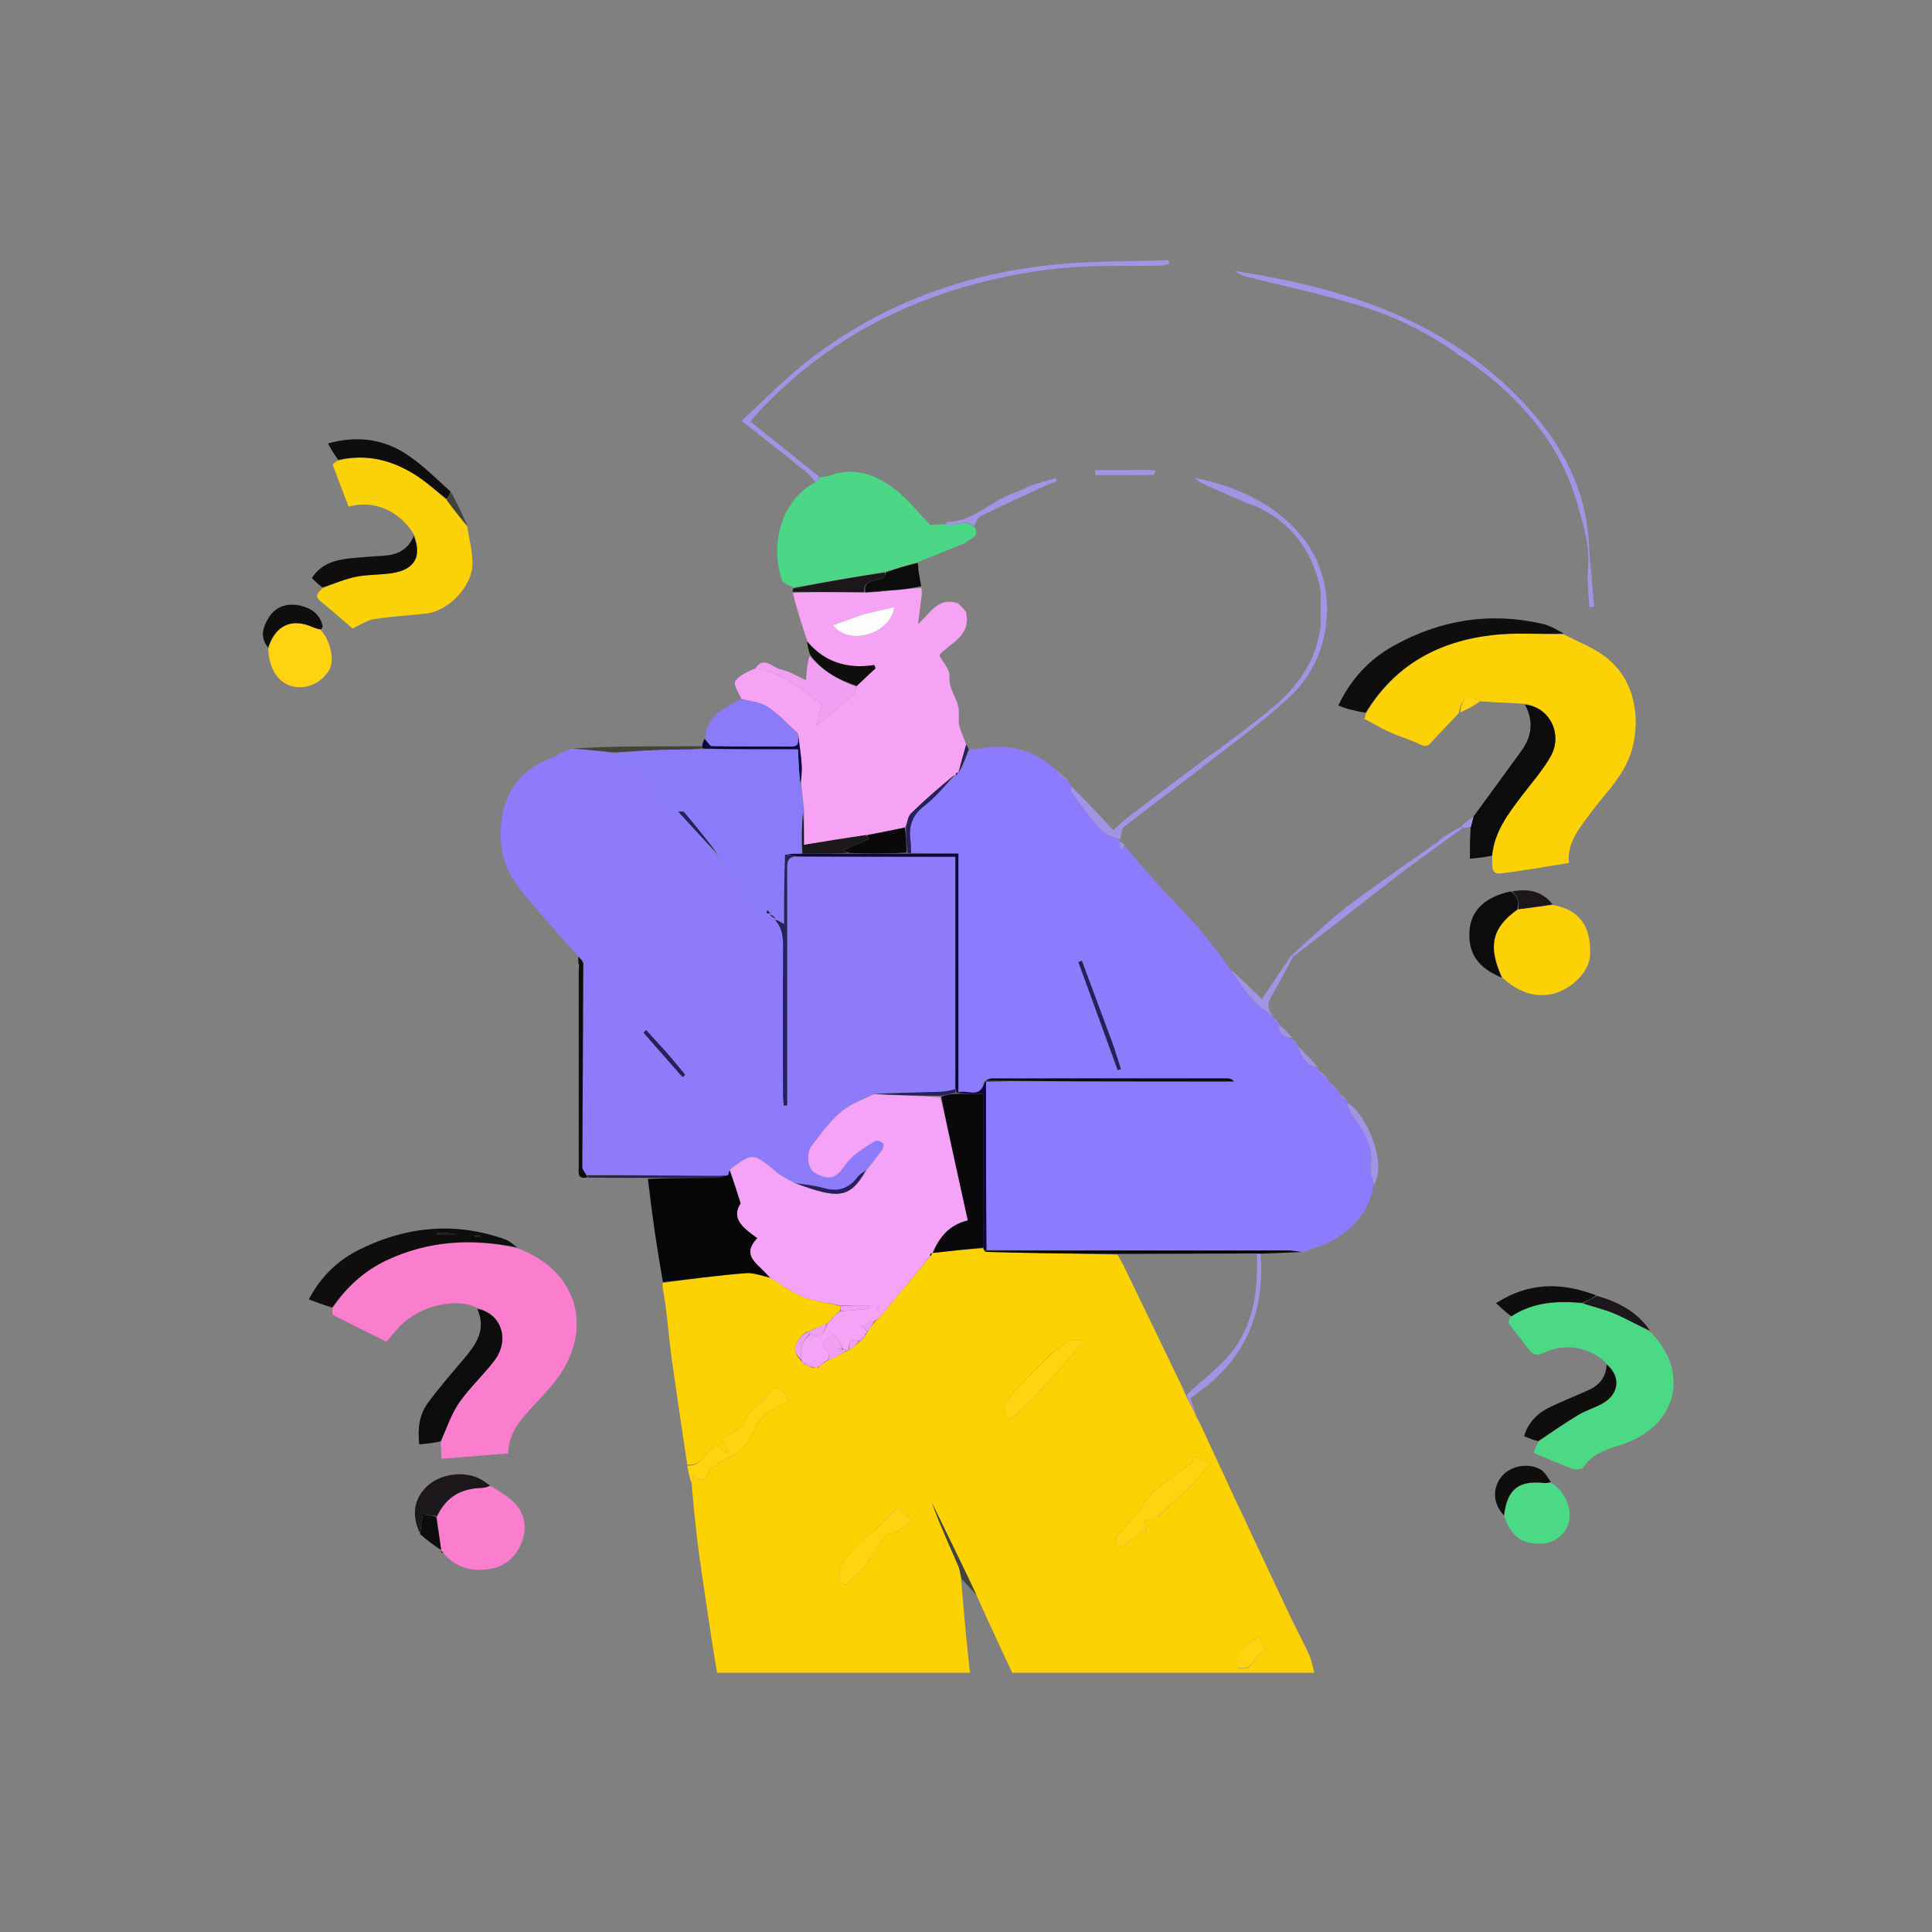 <svg version="1.1" id="Layer_1" xmlns="http://www.w3.org/2000/svg" xmlns:xlink="http://www.w3.org/1999/xlink" x="0px" y="0px"
	 width="100%" viewBox="0 0 740 740" enableBackground="new 0 0 740 740" xml:space="preserve">
<rect x="0" y="0" width="740" height="740" fill="#808080" stroke="none"/>
<path fill="rgba(0,0,0,0)" opacity="1" stroke="none" 
	d="
M420,741 
	C280,741 140.5,741 1,741 
	C1,494.333 1,247.667 1,1 
	C247.667,1 494.333,1 741,1 
	C741,247.667 741,494.333 741,741 
	C634.167,741 527.333,741 420,741 
M513.162,418.94 
	C513.162,418.94 513.156,418.799 512.868,418.188 
	C511.583,416.806 510.299,415.423 509.018,413.992 
	C509.018,413.992 508.969,413.989 508.957,413.313 
	C507.683,412.111 506.408,410.909 504.999,409.383 
	C504.999,409.383 504.776,409.111 504.698,408.426 
	C502.099,405.685 499.5,402.943 496.907,400.124 
	C496.907,400.124 496.829,400.124 496.794,399.487 
	C496.218,398.994 495.642,398.501 495.059,397.949 
	C495.059,397.949 495.003,397.931 495.044,397.224 
	C493.331,395.543 491.617,393.862 489.911,392.094 
	C489.911,392.094 489.826,392.073 489.827,391.437 
	C489.242,390.954 488.656,390.471 488.055,389.947 
	C488.055,389.947 488.017,389.926 488.03,389.165 
	C485.857,387.21 485.101,384.994 486.64,382.268 
	C489.613,376.997 492.55,371.705 496.118,366.162 
	C508.899,356.112 521.598,345.955 534.489,336.049 
	C542.91,329.577 551.608,323.467 560.709,317.038 
	C561.507,316.977 562.305,316.916 563.002,317.686 
	C563.002,321.401 563.002,325.116 563.002,328.92 
	C565.981,328.617 568.612,328.349 571.392,328.859 
	C571.724,331.294 570.741,335.034 574.889,334.54 
	C583.52,333.511 592.086,331.93 600.937,330.535 
	C600.176,323 604.526,317.857 608.599,312.241 
	C614.895,303.563 623.282,296.344 625.641,284.852 
	C628.324,271.785 624.877,258.765 614.202,251.057 
	C609.586,247.724 604.07,245.638 598.905,242.291 
	C596.19,241.147 593.572,239.575 590.743,238.928 
	C570.63,234.324 551.513,237.427 533.635,247.44 
	C524.377,252.626 517.321,260.208 512.602,270.24 
	C513.917,270.742 514.958,271.139 515.893,272.395 
	C515.478,272.866 515.095,273.715 514.645,273.753 
	C506.966,274.392 499.279,274.931 491.11,275.527 
	C491.484,280.692 490.467,285.132 484.803,287.048 
	C483.918,287.347 483.43,289.241 483.043,290.485 
	C482.505,292.215 482.723,295.217 481.771,295.607 
	C476.651,297.703 474.253,302.529 470.375,305.765 
	C468.858,307.03 465.919,306.527 463.66,306.985 
	C461.766,307.368 459.396,308.968 458.144,308.308 
	C453.923,306.081 452.658,308.873 450.69,311.464 
	C449.154,313.487 446.996,315.037 445.38,316.55 
	C446.826,321.787 448.437,327.813 450.204,333.793 
	C450.44,334.593 451.384,335.274 452.14,335.815 
	C454.408,337.436 456.732,338.982 459.061,340.517 
	C460.835,341.685 462.552,343.508 464.467,343.769 
	C468.014,344.252 470.026,345.423 470.118,349.263 
	C470.141,350.262 471.093,351.286 471.742,352.213 
	C474.195,355.719 475.034,360.76 480.64,361.345 
	C481.265,361.411 481.594,363.328 482.252,364.249 
	C483.881,366.528 485.459,366.694 487.363,364.3 
	C489.351,361.803 491.698,359.591 494.928,356.143 
	C495.343,352.134 495.357,352.17 501.696,349.84 
	C502.524,349.536 503.188,348.685 503.829,347.995 
	C505.132,346.595 506.447,345.193 507.605,343.675 
	C508.521,342.474 509.702,341.174 509.909,339.79 
	C510.51,335.772 512.665,333.739 516.607,334.055 
	C520.539,334.37 523.731,333.52 526.318,330.325 
	C527.187,329.252 528.761,328.529 530.151,328.147 
	C532.72,327.439 533.971,326.269 534.122,323.342 
	C534.314,319.635 536.923,317.389 540.549,318.134 
	C544.151,318.873 547.531,320.69 550.653,322.599 
	C539.102,330.752 527.321,338.603 516.082,347.165 
	C508.597,352.867 501.884,359.585 494.258,366.196 
	C490.66,371.652 487.061,377.109 483.375,382.698 
	C479.411,378.829 475.264,374.78 470.767,370.156 
	C467.55,366.059 464.404,361.904 461.093,357.884 
	C458.615,354.876 455.96,352.009 453.32,349.138 
	C449.793,345.304 446.142,341.581 442.656,337.71 
	C438.639,333.251 434.743,328.682 430.731,323.53 
	C430.147,323.05 429.563,322.569 429.001,322.023 
	C429.001,322.023 428.932,322.028 428.943,321.319 
	C429.471,319.726 429.504,317.5 430.605,316.639 
	C440.813,308.651 451.3,301.022 461.518,293.045 
	C472.777,284.255 484.552,275.953 494.822,266.104 
	C511.247,250.352 512.682,222.784 498.957,205.865 
	C488.384,192.832 473.921,186.454 457.985,182.039 
	C456.694,180.757 455.371,178.365 454.119,178.402 
	C450.36,178.511 446.629,179.569 442.253,180.214 
	C441.836,180.142 441.418,180.07 440.99,179.291 
	C440.327,178.527 439.663,177.764 439.176,176.217 
	C444.29,175.507 449.537,173.743 454.483,174.367 
	C459.959,175.058 465.635,176.72 469.824,181.347 
	C471.154,182.816 473.82,183.377 475.975,183.72 
	C478.662,184.147 481.491,184.232 484.19,183.903 
	C488.772,183.345 489.14,186.458 490.71,189.542 
	C492.049,192.172 495.577,193.64 497.965,195.812 
	C498.729,196.508 498.87,198.654 499.421,198.702 
	C505.115,199.197 507.106,203.779 510.573,207.218 
	C514.529,211.142 515.208,216.12 517.812,220.34 
	C518.399,221.291 517.287,223.924 516.223,225.14 
	C513.074,228.738 513.681,232.664 515.147,236.382 
	C515.81,238.065 518.243,238.975 519.596,240.484 
	C520.624,241.631 521.282,243.138 521.98,244.546 
	C522.505,245.606 522.833,246.764 523.59,248.793 
	C525.459,246.756 527.115,245.661 527.726,244.146 
	C529.326,240.179 531.86,239.666 535.677,240.667 
	C540.643,241.969 543.112,240.053 545.141,235.196 
	C545.731,233.784 548.048,232.327 549.647,232.239 
	C556.035,231.887 562.456,232.181 568.858,232.007 
	C572.982,231.895 577.095,231.105 581.211,231.121 
	C586.331,231.142 591.447,231.7 596.566,231.992 
	C599.697,232.17 601.039,231.349 600.21,227.631 
	C598.894,221.728 596.508,216.059 598.102,209.528 
	C599.567,203.524 600.749,196.788 593.441,192.785 
	C592.729,192.394 592.117,191.137 592.098,190.268 
	C591.896,180.644 583.845,176.224 578.765,169.828 
	C577.612,168.376 577.029,166.482 575.94,164.967 
	C573.23,161.198 576.398,153.536 568.154,153.277 
	C567.392,153.253 566.785,150.904 565.956,149.742 
	C564.876,148.23 563.541,145.504 562.498,145.587 
	C555.773,146.123 558.524,143.084 560.155,140.237 
	C560.637,139.396 560.846,138.4 561.811,137.807 
	C564.989,140.215 568.268,142.503 571.329,145.053 
	C586.766,157.916 598.632,173.336 604.136,192.929 
	C606.401,200.988 609.08,209.027 608.243,217.748 
	C607.776,222.621 608.536,227.612 608.743,232.55 
	C609.371,232.511 609.999,232.472 610.627,232.434 
	C609.913,224.074 609.021,215.725 608.521,207.352 
	C607.335,187.503 598.605,170.947 585.672,156.582 
	C555.613,123.195 515.719,110.341 472.982,103.783 
	C474.23,104.807 475.637,105.513 477.128,105.893 
	C491.783,109.629 506.625,112.747 521.067,117.171 
	C534.769,121.369 547.679,127.66 558.934,137.126 
	C556.982,139.763 554.81,140.153 551.577,138.969 
	C547.971,137.648 543.975,137.55 542.316,133.075 
	C542.05,132.357 539.844,132.531 538.741,131.919 
	C534.508,129.573 527.285,131.229 527.498,122.351 
	C524.106,123.256 521.177,123.664 518.57,124.806 
	C511.447,127.926 506.677,126.209 503.539,118.967 
	C503.027,117.787 502.726,116.516 502.168,114.795 
	C499.98,115.136 497.162,114.72 495.986,115.918 
	C492.435,119.534 488.308,117.577 484.501,118.312 
	C479.574,119.263 476.456,117.858 473.797,114.396 
	C471.754,111.736 470.147,108.742 467.724,104.914 
	C466.471,105.14 463.952,105.615 461.425,106.047 
	C459.504,106.375 457.42,107.257 455.679,106.819 
	C452.011,105.895 450.578,107.062 449.749,110.596 
	C449.437,111.928 447.334,113.689 446.033,113.7 
	C444.733,113.711 443.387,111.813 442.114,110.691 
	C440.694,109.438 439.34,107.022 437.946,107.013 
	C431.848,106.976 424.338,103.258 421.004,112.331 
	C420.767,112.977 419.799,113.473 419.065,113.795 
	C416.298,115.004 413.488,116.113 410.651,117.277 
	C406.978,115.348 403.055,111.747 398.978,111.565 
	C394.57,111.369 389.657,113.756 385.64,116.15 
	C382.053,118.288 379.841,118.164 376.255,116.133 
	C373.409,114.52 369.355,114.939 365.822,114.775 
	C365.4,114.755 364.421,116.772 364.494,117.788 
	C364.802,122.051 362.011,124.981 358.913,125.557 
	C354.79,126.323 351.291,127.792 347.494,129.369 
	C341.807,131.731 340.217,136.816 338.346,141.15 
	C336.758,144.829 335.251,145.973 331.656,146.06 
	C326.533,146.185 321.297,146.152 316.331,147.221 
	C308.773,148.847 304.73,156.655 307.18,163.712 
	C307.464,164.53 308.299,165.506 309.08,165.742 
	C312.066,166.644 315.1,167.574 318.181,167.914 
	C320.914,168.216 322.068,169.293 322.016,171.975 
	C321.954,175.121 323.541,175.701 326.531,175.401 
	C331.225,174.93 336.003,174.847 340.708,175.16 
	C342.364,175.27 344.544,176.663 345.375,178.108 
	C347.088,181.083 347.842,184.637 352.413,184.456 
	C352.928,184.436 353.615,185.867 354.029,186.718 
	C356.56,191.917 371.164,194.251 375.18,190.05 
	C375.505,189.71 375.822,189.198 375.839,188.754 
	C376.008,184.38 379.067,183.46 382.573,182.907 
	C385.546,182.438 388.491,181.791 391.745,181.166 
	C391.62,177.095 393.777,175.073 398.053,174.94 
	C403.632,174.766 409.216,173.976 414.772,174.181 
	C417.545,174.284 420.259,176.008 422.139,177 
	C416.527,177.008 410.913,176.95 405.302,177.042 
	C398.62,177.153 395.478,179.897 394.377,186.232 
	C392.252,187.144 390.168,188.169 387.995,188.948 
	C379.295,192.069 372.64,199.941 362.575,199.914 
	C362.436,199.913 362.295,200.468 361.5,200.715 
	C359.437,200.851 357.375,200.988 356.302,201.059 
	C351.439,196.096 347.342,190.672 342.08,186.853 
	C335.173,181.839 327.232,178.768 318.307,182.012 
	C316.941,182.509 315.429,182.606 313.618,182.352 
	C304.962,175.449 296.306,168.545 287.434,161.47 
	C288.695,159.949 289.476,158.903 290.361,157.955 
	C312.743,133.96 340.067,118.091 371.502,109.293 
	C389.326,104.304 407.574,101.757 426.144,101.877 
	C432.47,101.918 438.798,101.826 445.124,101.718 
	C446.024,101.703 446.916,101.258 447.812,101.012 
	C447.744,100.562 447.675,100.111 447.607,99.66 
	C432.882,100.182 418.073,99.882 403.451,101.39 
	C368.118,105.035 335.838,117.116 307.883,139.414 
	C299.642,145.987 292.263,153.639 284.06,161.192 
	C292.978,168.229 300.945,174.452 308.819,180.791 
	C310.156,181.867 311.091,183.441 311.493,184.966 
	C298.84,192.061 294.925,208.957 299.566,222.305 
	C300.012,223.586 302.45,224.176 303.943,225.546 
	C303.706,225.933 303.469,226.321 303.235,227.536 
	C305.216,233.495 307.197,239.453 309.068,246.108 
	C309.376,247.632 309.685,249.155 309.42,251.301 
	C309.192,254.226 308.964,257.151 308.703,260.513 
	C305.407,259.051 302.368,257.12 299.065,256.404 
	C295.822,255.701 292.463,250.873 288.346,255.747 
	C285.99,257.482 282.875,258.791 281.572,261.116 
	C280.832,262.437 283.058,265.42 283.361,268.078 
	C277.098,271.379 270.505,274.385 269.46,283.148 
	C269.28,284.011 269.1,284.875 268,285.881 
	C258.237,285.902 248.473,285.843 238.712,285.973 
	C232.122,286.06 225.534,286.415 218.189,287.051 
	C217.438,287.351 216.649,287.581 215.94,287.961 
	C210.767,290.73 204.75,292.634 200.673,296.553 
	C195.915,301.124 192.899,307.071 192.076,314.477 
	C191.093,323.325 192.487,331.117 197.395,338.06 
	C201.963,344.522 207.452,350.34 212.621,356.368 
	C215.454,359.672 218.463,362.826 221.514,366.848 
	C221.538,367.655 221.562,368.462 221.274,369.251 
	C221.274,369.251 221.232,369.699 221.232,369.699 
	C221.232,369.699 221.59,369.871 221.647,370.823 
	C221.651,372.488 221.658,374.153 221.658,375.818 
	C221.66,399.462 221.656,423.107 221.667,446.751 
	C221.668,448.962 220.898,451.848 225.868,451.132 
	C233.095,451.144 240.322,451.156 247.803,451.981 
	C249.703,465.008 251.603,478.036 253.24,491.787 
	C253.789,494.337 254.522,496.864 254.852,499.442 
	C255.769,506.625 256.369,513.849 257.366,521.02 
	C259.22,534.356 261.266,547.665 263.147,561.785 
	C263.762,564.185 264.378,566.584 264.898,569.894 
	C265.787,577.935 266.514,585.999 267.604,594.012 
	C269.269,606.254 271.174,618.463 273.005,630.681 
	C273.514,634.075 274.123,637.454 274.662,640.696 
	C307.156,640.696 339.01,640.696 371.511,640.696 
	C370.977,635.587 370.44,630.849 369.997,626.103 
	C369.338,619.053 368.745,611.997 368.841,604.958 
	C370.524,607.011 372.207,609.065 374.169,611.798 
	C378.702,621.477 383.235,631.155 387.705,640.699 
	C426.045,640.699 464.436,640.699 503.44,640.699 
	C502.664,638.005 502.293,635.711 501.359,633.675 
	C499.106,628.764 496.506,624.015 494.197,619.13 
	C486.542,602.934 478.941,586.713 471.346,570.489 
	C467.569,562.419 463.851,554.322 459.981,545.523 
	C459.32,544.333 458.659,543.143 458.039,541.97 
	C458.039,541.97 458.047,542.012 458.048,541.259 
	C457.367,539.41 456.687,537.562 455.948,535.555 
	C458.277,533.816 460.596,532.234 462.75,530.452 
	C478.563,517.374 484.335,500.253 483.807,480.076 
	C488.844,479.934 493.882,479.792 499.654,479.755 
	C503.555,478.081 507.726,476.846 511.302,474.644 
	C518.98,469.914 524.619,463.448 526.406,453.41 
	C531.438,446.006 523.529,426.519 516.039,421.97 
	C516.039,421.97 515.999,421.95 516.048,421.273 
	C515.099,420.45 514.15,419.627 513.162,418.94 
M168.693,594.514 
	C169.07,594.661 169.447,594.807 170.193,595.55 
	C174.608,600.372 180.124,601.819 186.475,601.101 
	C192.899,600.374 197.292,596.921 199.676,591.14 
	C202.204,585.009 201.045,579.265 196.141,574.738 
	C193.757,572.537 190.747,571.013 187.407,568.812 
	C186.168,567.986 185.002,567.015 183.68,566.358 
	C177.304,563.194 168.18,564.652 163.297,569.532 
	C158.442,574.383 157.606,580.458 160.955,587.955 
	C163.641,590.003 166.328,592.051 169.036,593.971 
	C169.036,593.971 168.912,593.935 168.693,594.514 
M611.333,495.72 
	C598.222,491.108 585.535,491.015 573.007,499.152 
	C575.183,501.149 576.973,502.792 578.018,504.671 
	C578.004,505.468 577.657,506.508 578.031,507.023 
	C580.441,510.338 583.054,513.504 585.51,516.786 
	C587.265,519.132 588.889,519.404 591.73,518.02 
	C599.637,514.17 609.264,516.139 615.379,523.051 
	C615.124,527.747 612.394,530.649 608.356,532.481 
	C603.536,534.668 598.594,536.592 593.824,538.879 
	C589.082,541.153 585.429,544.567 583.745,550.091 
	C585.587,550.858 587.239,551.546 588.773,552.885 
	C588.33,554.065 587.887,555.244 587.427,556.471 
	C592.436,558.569 597.228,560.744 602.16,562.529 
	C603.437,562.991 606.002,562.774 606.536,561.944 
	C610.219,556.217 616.401,554.961 622.049,552.979 
	C642.553,545.783 647.366,525.209 631.989,509.311 
	C627.006,502.341 619.813,498.713 611.333,495.72 
M172.461,187.785 
	C166.642,182.959 161.256,177.437 154.897,173.476 
	C146.081,167.982 136.195,166.865 125.616,169.864 
	C126.998,172.33 128.11,174.313 128.735,176.747 
	C128.274,177.157 127.342,177.738 127.419,177.951 
	C129.399,183.371 131.484,188.753 133.532,194.092 
	C143.254,191.252 153.285,195.751 158.25,205.595 
	C156.308,210.519 152.345,212.421 147.399,212.818 
	C142.793,213.188 138.168,213.378 133.581,213.905 
	C127.96,214.55 122.768,216.179 119.445,221.427 
	C120.816,222.775 121.983,223.924 123.006,225.744 
	C121.489,227.228 120.559,228.534 122.844,230.363 
	C127.158,233.815 131.276,237.511 135.022,240.718 
	C138.067,239.345 140.55,237.564 143.246,237.141 
	C149.794,236.111 156.444,235.751 163.045,235.051 
	C171.828,234.119 181.079,224.419 180.982,215.595 
	C180.931,210.956 179.671,206.33 179.12,201.171 
	C177.043,196.885 174.967,192.6 172.461,187.785 
M578.235,341.069 
	C568.822,343.476 563.457,348.784 562.872,356.273 
	C562.19,364.991 565.952,370.649 575.882,375.004 
	C580.777,379.204 586.127,381.797 592.899,381.016 
	C600.643,380.123 608.757,372.765 609.043,365.864 
	C609.51,354.599 604.747,348.25 594.709,346.15 
	C590.538,341.139 585.033,340.299 578.235,341.069 
M593.897,567.28 
	C592.695,565.815 591.762,563.92 590.24,562.966 
	C585.684,560.113 578.591,561.406 575.298,565.346 
	C571.463,569.934 571.786,575.982 576.296,581.533 
	C579.151,589.014 583.171,591.667 590.94,591.198 
	C595.59,590.917 599.944,587.342 600.932,582.993 
	C602.169,577.546 599.209,570.969 593.897,567.28 
M123.036,240.802 
	C123.241,240.552 123.657,240.262 123.619,240.057 
	C122.749,235.402 119.336,233.008 115.249,232.025 
	C110.451,230.871 105.875,231.967 102.994,236.452 
	C100.538,240.277 99.533,244.355 102.806,249.344 
	C102.997,256.194 106.585,261.53 111.885,262.848 
	C117.338,264.203 123.047,261.699 126.088,256.617 
	C128.246,253.012 126.579,245.217 123.036,240.802 
M126.976,501.74 
	C127.262,502.461 127.346,503.577 127.865,503.843 
	C134.581,507.285 141.359,510.607 148.027,513.912 
	C149.876,511.747 151.313,509.936 152.883,508.248 
	C160.331,500.241 174.63,496.759 182.974,501.745 
	C186.464,509.715 182.048,515.307 177.322,520.886 
	C172.726,526.311 168.046,531.691 163.839,537.412 
	C160.503,541.947 159.95,547.356 160.571,553.248 
	C163.573,552.948 166.197,552.687 168.815,553.352 
	C168.921,555.09 169.026,556.829 169.143,558.757 
	C178.017,558.038 186.229,557.372 194.676,556.688 
	C194.728,549.852 198.354,545.048 202.532,540.386 
	C207.286,535.08 212.662,530.019 216.117,523.918 
	C226.967,504.761 218.667,485.565 197.979,477.433 
	C196.46,476.499 195.049,475.262 193.406,474.678 
	C174.338,467.893 155.746,469.712 137.823,478.522 
	C129.387,482.668 122.801,489.059 118.283,497.702 
	C121.443,498.891 124.224,499.939 126.976,501.74 
z"/>
<path fill="#FDD203" opacity="1" stroke="none" 
	d="
M460.107,546.238 
	C463.851,554.322 467.569,562.419 471.346,570.489 
	C478.941,586.713 486.542,602.934 494.197,619.13 
	C496.506,624.015 499.106,628.764 501.359,633.675 
	C502.293,635.711 502.664,638.005 503.44,640.699 
	C464.436,640.699 426.045,640.699 387.705,640.699 
	C383.235,631.155 378.702,621.477 374.117,611.181 
	C368.36,598.924 362.657,587.283 356.953,575.641 
	C359.943,583.874 363.566,591.781 367.024,599.758 
	C367.712,601.347 367.773,603.208 368.124,604.944 
	C368.745,611.997 369.338,619.053 369.997,626.103 
	C370.44,630.849 370.977,635.587 371.511,640.696 
	C339.01,640.696 307.156,640.696 274.662,640.696 
	C274.123,637.454 273.514,634.075 273.005,630.681 
	C271.174,618.463 269.269,606.254 267.604,594.012 
	C266.514,585.999 265.787,577.935 264.964,569.078 
	C265.189,567.359 265.348,566.456 265.589,565.095 
	C268.607,567.673 270.054,567.4 271.652,563.835 
	C272.634,561.645 275.712,560.103 278.163,558.923 
	C283.435,556.387 287.083,552.709 289.146,547.137 
	C289.939,544.994 291.802,542.989 293.669,541.562 
	C296.274,539.572 299.338,538.183 302.186,536.548 
	C298.268,530.059 296.991,529.998 293.485,534.949 
	C290.732,538.837 285.137,540.511 284.658,546.233 
	C284.636,546.496 283.833,546.67 283.421,546.93 
	C281.057,548.419 278.703,549.921 276.507,551.316 
	C277.392,552.917 278.211,554.399 279.03,555.881 
	C278.663,556.115 278.296,556.348 277.93,556.582 
	C276.596,555.49 275.263,554.398 274.297,553.607 
	C270.004,555.734 269.054,561.807 263.233,560.986 
	C261.266,547.665 259.22,534.356 257.366,521.02 
	C256.369,513.849 255.769,506.625 254.852,499.442 
	C254.522,496.864 253.789,494.337 253.782,491.436 
	C264.745,489.896 275.147,488.499 285.595,487.646 
	C288.635,487.398 291.803,488.704 295.153,489.527 
	C299.414,492.133 303.215,495.08 307.514,496.731 
	C312.052,498.475 317.065,498.982 321.922,500.341 
	C321.965,501.072 321.955,501.492 321.658,502.021 
	C320.557,503.033 319.743,503.935 318.657,504.951 
	C317.927,505.681 317.47,506.298 316.978,506.916 
	C316.942,506.916 316.912,506.98 316.545,506.961 
	C314.073,507.956 311.968,508.972 309.65,509.96 
	C309.438,509.932 309.042,510.093 308.698,510.14 
	C305.123,513.468 302.195,516.789 306.988,521.364 
	C307.342,521.794 307.627,521.975 308.04,522.458 
	C309.11,523.126 310.052,523.492 311.326,523.92 
	C312.102,523.933 312.547,523.886 313.33,523.801 
	C314.76,522.868 315.851,521.972 316.991,521.083 
	C317.04,521.089 317.081,520.999 317.458,521.047 
	C320.22,519.755 322.604,518.416 325.024,517.073 
	C325.059,517.069 325.08,517.002 325.416,516.995 
	C326.961,515.901 328.168,514.814 329.487,513.68 
	C329.599,513.633 329.768,513.459 330.031,513.394 
	C330.8,512.54 331.306,511.751 331.924,510.765 
	C332.035,510.568 332.115,510.124 332.417,509.987 
	C333.501,508.6 334.284,507.351 335.388,505.956 
	C336.488,504.967 337.311,504.16 338.041,503.276 
	C344.099,495.946 350.141,488.601 356.422,481.106 
	C356.785,480.612 356.914,480.272 357.048,479.983 
	C357.054,480.033 356.956,480.064 357.335,479.903 
	C364.062,479.111 370.409,478.481 376.718,478.186 
	C376.783,478.722 376.884,478.922 377.203,479.497 
	C394.226,480.006 411.03,480.14 428.033,480.563 
	C428.925,482.131 429.67,483.386 430.305,484.694 
	C437.798,500.118 445.274,515.549 452.847,531.32 
	C453.299,532.446 453.66,533.232 454.017,534.006 
	C454.013,533.996 453.994,533.983 454.124,534.339 
	C455.518,537.134 456.783,539.573 458.047,542.012 
	C458.047,542.012 458.039,541.97 458.045,542.254 
	C458.736,543.771 459.422,545.004 460.107,546.238 
M443.288,581.138 
	C450.31,574.548 457.642,568.238 463.62,560.542 
	C460.91,559.296 459.347,558.577 457.582,557.765 
	C457.259,558.463 457.072,559.825 456.302,560.385 
	C448.771,565.859 440.44,570.443 436.044,579.28 
	C435.978,579.414 435.776,579.475 435.667,579.597 
	C432.89,582.673 429.99,585.655 427.443,588.912 
	C426.892,589.616 427.613,591.314 427.748,592.555 
	C428.745,592.33 429.934,592.375 430.705,591.83 
	C433.205,590.058 435.552,588.071 437.959,586.166 
	C438.274,586.465 438.589,586.763 438.904,587.061 
	C438.773,585.512 438.642,583.963 438.509,582.401 
	C440.107,582.083 441.392,581.828 443.288,581.138 
M403.241,517.805 
	C397.394,523.851 391.21,529.618 385.862,536.078 
	C383.66,538.739 384.203,542.578 387.017,543.909 
	C392.218,538.716 397.026,534.169 401.537,529.344 
	C406.156,524.404 410.484,519.193 415.108,513.907 
	C409.747,511.196 407.276,515.688 403.241,517.805 
M329.136,591.619 
	C326.851,594.007 324.045,596.098 322.461,598.885 
	C321.374,600.798 320.917,604.589 322.064,605.932 
	C324.363,608.627 325.787,605.353 327.272,603.751 
	C328.734,602.172 330.486,600.83 331.772,599.128 
	C333.759,596.5 335.396,593.61 337.308,590.922 
	C338.183,589.692 339.266,587.846 340.417,587.716 
	C344.554,587.249 346.432,584.289 349.28,581.876 
	C347.049,580.011 345.455,578.677 344.028,577.484 
	C341.33,580.056 338.844,582.469 336.31,584.829 
	C334.064,586.919 331.764,588.951 329.136,591.619 
M474.042,638.776 
	C480.59,640.899 480.306,632.846 485.028,632.036 
	C484.011,630.153 483.239,628.722 482.25,626.89 
	C477.492,629.566 473.265,632.161 474.042,638.776 
z"/>
<path fill="#8C7BFC" opacity="1" stroke="none" 
	d="
M504.776,409.111 
	C504.776,409.111 504.999,409.383 505.046,409.907 
	C506.385,411.617 507.677,412.803 508.969,413.989 
	C508.969,413.989 509.018,413.992 508.999,414.325 
	C510.372,416.038 511.764,417.418 513.156,418.799 
	C513.156,418.799 513.162,418.94 513.165,419.228 
	C514.112,420.327 515.055,421.139 515.999,421.95 
	C515.999,421.95 516.039,421.97 515.991,422.297 
	C516.421,423.893 516.655,425.339 517.418,426.403 
	C521.755,432.447 526.087,438.368 525.116,446.533 
	C524.824,448.987 525.723,451.582 526.076,454.112 
	C524.619,463.448 518.98,469.914 511.302,474.644 
	C507.726,476.846 503.555,478.081 498.891,479.595 
	C496.488,479.268 494.848,478.955 493.208,478.955 
	C454.815,478.946 416.423,478.97 377.846,478.549 
	C377.662,457.083 377.662,436.058 377.662,414.119 
	C389.827,414.119 401.405,414.119 413.457,414.178 
	C433.484,414.237 453.038,414.237 472.591,414.237 
	C471.83,413.264 471.047,413.043 470.264,413.042 
	C440.163,413.024 410.062,413.017 379.96,413.066 
	C378.953,413.067 377.946,413.665 376.699,414.298 
	C375.48,421.081 370.796,417.328 367.075,418.354 
	C367.075,387.62 367.075,357.426 367.075,326.946 
	C360.708,326.946 354.908,326.946 349.008,326.494 
	C348.87,324.717 348.956,323.374 348.77,322.07 
	C347.989,316.616 349.292,312.338 353.99,308.724 
	C358.402,305.33 362.016,300.899 365.986,296.958 
	C365.991,296.992 365.927,296.968 366.248,296.995 
	C366.7,296.657 366.832,296.293 366.978,295.96 
	C366.993,295.991 366.925,295.977 367.284,295.931 
	C368.826,292.957 370.009,290.029 371.607,287.016 
	C373.011,286.877 374.022,286.932 374.988,286.751 
	C385.781,284.727 395.521,286.77 403.982,294.478 
	C405.983,296.583 407.912,298.348 409.942,300.252 
	C410.042,300.392 410.174,300.709 410.143,301.086 
	C410.195,302.108 410.056,302.919 410.394,303.373 
	C413.992,308.204 417.405,313.216 421.437,317.663 
	C423.288,319.705 426.394,320.608 428.932,322.028 
	C428.932,322.028 429.001,322.023 428.981,322.365 
	C428.996,323.493 429.032,324.279 429.079,325.337 
	C429.811,324.835 430.303,324.498 430.794,324.161 
	C434.743,328.682 438.639,333.251 442.656,337.71 
	C446.142,341.581 449.793,345.304 453.32,349.138 
	C455.96,352.009 458.615,354.876 461.093,357.884 
	C464.404,361.904 467.55,366.059 470.914,370.832 
	C473.987,375.321 476.705,379.32 479.908,382.882 
	C482.284,385.524 485.291,387.598 488.017,389.926 
	C488.017,389.926 488.055,389.947 488.068,390.275 
	C488.663,391.093 489.244,391.583 489.826,392.073 
	C489.826,392.073 489.911,392.094 489.901,392.431 
	C489.742,396.324 492.131,397.366 495.003,397.931 
	C495.003,397.931 495.059,397.949 495.027,398.268 
	C495.606,399.1 496.218,399.612 496.829,400.124 
	C496.829,400.124 496.907,400.124 496.925,400.528 
	C498.605,404.568 500.031,408.429 504.776,409.111 
M426.316,400.036 
	C422.34,389.35 418.363,378.663 414.387,367.977 
	C413.939,368.143 413.492,368.308 413.045,368.474 
	C418.064,382.29 423.084,396.107 428.103,409.923 
	C428.524,409.787 428.945,409.652 429.366,409.516 
	C428.436,406.605 427.506,403.695 426.316,400.036 
z"/>
<path fill="rgba(0,0,0,0)" opacity="1" stroke="none" 
	d="
M423,176.999 
	C420.259,176.008 417.545,174.284 414.772,174.181 
	C409.216,173.976 403.632,174.766 398.053,174.94 
	C393.777,175.073 391.62,177.095 391.745,181.166 
	C388.491,181.791 385.546,182.438 382.573,182.907 
	C379.067,183.46 376.008,184.38 375.839,188.754 
	C375.822,189.198 375.505,189.71 375.18,190.05 
	C371.164,194.251 356.56,191.917 354.029,186.718 
	C353.615,185.867 352.928,184.436 352.413,184.456 
	C347.842,184.637 347.088,181.083 345.375,178.108 
	C344.544,176.663 342.364,175.27 340.708,175.16 
	C336.003,174.847 331.225,174.93 326.531,175.401 
	C323.541,175.701 321.954,175.121 322.016,171.975 
	C322.068,169.293 320.914,168.216 318.181,167.914 
	C315.1,167.574 312.066,166.644 309.08,165.742 
	C308.299,165.506 307.464,164.53 307.18,163.712 
	C304.73,156.655 308.773,148.847 316.331,147.221 
	C321.297,146.152 326.533,146.185 331.656,146.06 
	C335.251,145.973 336.758,144.829 338.346,141.15 
	C340.217,136.816 341.807,131.731 347.494,129.369 
	C351.291,127.792 354.79,126.323 358.913,125.557 
	C362.011,124.981 364.802,122.051 364.494,117.788 
	C364.421,116.772 365.4,114.755 365.822,114.775 
	C369.355,114.939 373.409,114.52 376.255,116.133 
	C379.841,118.164 382.053,118.288 385.64,116.15 
	C389.657,113.756 394.57,111.369 398.978,111.565 
	C403.055,111.747 406.978,115.348 410.651,117.277 
	C413.488,116.113 416.298,115.004 419.065,113.795 
	C419.799,113.473 420.767,112.977 421.004,112.331 
	C424.338,103.258 431.848,106.976 437.946,107.013 
	C439.34,107.022 440.694,109.438 442.114,110.691 
	C443.387,111.813 444.733,113.711 446.033,113.7 
	C447.334,113.689 449.437,111.928 449.749,110.596 
	C450.578,107.062 452.011,105.895 455.679,106.819 
	C457.42,107.257 459.504,106.375 461.425,106.047 
	C463.952,105.615 466.471,105.14 467.724,104.914 
	C470.147,108.742 471.754,111.736 473.797,114.396 
	C476.456,117.858 479.574,119.263 484.501,118.312 
	C488.308,117.577 492.435,119.534 495.986,115.918 
	C497.162,114.72 499.98,115.136 502.168,114.795 
	C502.726,116.516 503.027,117.787 503.539,118.967 
	C506.677,126.209 511.447,127.926 518.57,124.806 
	C521.177,123.664 524.106,123.256 527.498,122.351 
	C527.285,131.229 534.508,129.573 538.741,131.919 
	C539.844,132.531 542.05,132.357 542.316,133.075 
	C543.975,137.55 547.971,137.648 551.577,138.969 
	C554.81,140.153 556.982,139.763 559.339,136.875 
	C560.223,136.908 560.702,137.191 561.18,137.475 
	C560.846,138.4 560.637,139.396 560.155,140.237 
	C558.524,143.084 555.773,146.123 562.498,145.587 
	C563.541,145.504 564.876,148.23 565.956,149.742 
	C566.785,150.904 567.392,153.253 568.154,153.277 
	C576.398,153.536 573.23,161.198 575.94,164.967 
	C577.029,166.482 577.612,168.376 578.765,169.828 
	C583.845,176.224 591.896,180.644 592.098,190.268 
	C592.117,191.137 592.729,192.394 593.441,192.785 
	C600.749,196.788 599.567,203.524 598.102,209.528 
	C596.508,216.059 598.894,221.728 600.21,227.631 
	C601.039,231.349 599.697,232.17 596.566,231.992 
	C591.447,231.7 586.331,231.142 581.211,231.121 
	C577.095,231.105 572.982,231.895 568.858,232.007 
	C562.456,232.181 556.035,231.887 549.647,232.239 
	C548.048,232.327 545.731,233.784 545.141,235.196 
	C543.112,240.053 540.643,241.969 535.677,240.667 
	C531.86,239.666 529.326,240.179 527.726,244.146 
	C527.115,245.661 525.459,246.756 523.59,248.793 
	C522.833,246.764 522.505,245.606 521.98,244.546 
	C521.282,243.138 520.624,241.631 519.596,240.484 
	C518.243,238.975 515.81,238.065 515.147,236.382 
	C513.681,232.664 513.074,228.738 516.223,225.14 
	C517.287,223.924 518.399,221.291 517.812,220.34 
	C515.208,216.12 514.529,211.142 510.573,207.218 
	C507.106,203.779 505.115,199.197 499.421,198.702 
	C498.87,198.654 498.729,196.508 497.965,195.812 
	C495.577,193.64 492.049,192.172 490.71,189.542 
	C489.14,186.458 488.772,183.345 484.19,183.903 
	C481.491,184.232 478.662,184.147 475.975,183.72 
	C473.82,183.377 471.154,182.816 469.824,181.347 
	C465.635,176.72 459.959,175.058 454.483,174.367 
	C449.537,173.743 444.29,175.507 438.621,176.609 
	C433.044,177 428.022,177 423,176.999 
z"/>
<path fill="#8D7BFB" opacity="1" stroke="none" 
	d="
M221.393,366.047 
	C218.463,362.826 215.454,359.672 212.621,356.368 
	C207.452,350.34 201.963,344.522 197.395,338.06 
	C192.487,331.117 191.093,323.325 192.076,314.477 
	C192.899,307.071 195.915,301.124 200.673,296.553 
	C204.75,292.634 210.767,290.73 215.94,287.961 
	C216.649,287.581 217.438,287.351 218.943,286.84 
	C224.797,287.146 229.897,287.662 235.01,288.546 
	C235.282,289.489 235.435,290.482 235.815,290.578 
	C242.022,292.145 246.195,296.352 250.147,301.047 
	C253.041,304.486 256.355,307.571 259.789,310.926 
	C265.002,316.527 269.908,322.017 274.864,327.899 
	C274.958,328.618 274.884,329.041 275.062,329.253 
	C280.832,336.108 286.622,342.946 292.441,349.759 
	C292.576,349.917 293.069,349.769 293.673,349.793 
	C294.316,349.893 294.68,349.964 295.028,350.014 
	C295.012,349.993 294.968,349.964 294.904,350.339 
	C295.57,351.151 296.301,351.588 297.022,352.006 
	C297.012,351.987 296.977,351.963 296.843,352.338 
	C300.057,355.883 299.958,359.943 299.936,364.133 
	C299.838,382.444 299.887,400.757 299.906,419.069 
	C299.908,420.537 300.083,422.005 300.177,423.473 
	C300.619,423.438 301.062,423.404 301.504,423.37 
	C301.504,421.635 301.504,419.899 301.504,418.163 
	C301.506,390.029 301.52,361.895 301.49,333.762 
	C301.487,331.001 301.188,328.229 305.584,328.116 
	C325.783,328.166 345.523,328.166 365.94,328.166 
	C365.94,358.139 365.94,387.515 365.662,417.226 
	C363.609,417.776 361.838,418.126 360.059,418.18 
	C351.619,418.433 343.176,418.605 334.376,418.913 
	C329.907,421.34 325.292,423.084 321.816,426.129 
	C317.65,429.779 314.339,434.447 310.883,438.851 
	C308.725,441.6 309.3,447.597 311.911,449.129 
	C315.292,451.112 318.933,452.366 322.064,448.41 
	C323.606,446.464 325,444.311 326.868,442.735 
	C329.452,440.553 332.346,438.697 335.283,437.006 
	C335.937,436.629 337.519,437.284 338.278,437.929 
	C338.625,438.224 338.28,439.835 337.791,440.526 
	C335.932,443.15 333.886,445.642 331.595,448.265 
	C330.321,449.183 329.192,449.889 328.435,450.879 
	C325.035,455.322 320.855,456.62 315.421,455.027 
	C311.897,453.995 308.154,453.711 304.131,453.034 
	C301.566,451.602 299.194,450.453 297.227,448.817 
	C288.371,441.449 288.413,441.399 279.28,448.023 
	C279.151,448.97 279.067,449.51 278.531,450.181 
	C276.429,450.339 274.778,450.401 273.128,450.387 
	C257.1,450.252 241.071,450.103 224.632,449.857 
	C223.806,448.818 223.025,447.88 223.028,446.944 
	C223.137,420.994 223.348,395.045 223.409,369.095 
	C223.411,368.08 222.095,367.063 221.393,366.047 
M255.29,403.144 
	C252.688,400.271 250.086,397.399 247.483,394.527 
	C247.135,394.852 246.786,395.176 246.437,395.501 
	C251.438,401.194 256.439,406.887 261.439,412.581 
	C261.783,412.274 262.126,411.968 262.469,411.662 
	C260.255,408.982 258.041,406.301 255.29,403.144 
z"/>
<path fill="rgba(0,0,0,0)" opacity="1" stroke="none" 
	d="
M551.009,322.034 
	C547.531,320.69 544.151,318.873 540.549,318.134 
	C536.923,317.389 534.314,319.635 534.122,323.342 
	C533.971,326.269 532.72,327.439 530.151,328.147 
	C528.761,328.529 527.187,329.252 526.318,330.325 
	C523.731,333.52 520.539,334.37 516.607,334.055 
	C512.665,333.739 510.51,335.772 509.909,339.79 
	C509.702,341.174 508.521,342.474 507.605,343.675 
	C506.447,345.193 505.132,346.595 503.829,347.995 
	C503.188,348.685 502.524,349.536 501.696,349.84 
	C495.357,352.17 495.343,352.134 494.928,356.143 
	C491.698,359.591 489.351,361.803 487.363,364.3 
	C485.459,366.694 483.881,366.528 482.252,364.249 
	C481.594,363.328 481.265,361.411 480.64,361.345 
	C475.034,360.76 474.195,355.719 471.742,352.213 
	C471.093,351.286 470.141,350.262 470.118,349.263 
	C470.026,345.423 468.014,344.252 464.467,343.769 
	C462.552,343.508 460.835,341.685 459.061,340.517 
	C456.732,338.982 454.408,337.436 452.14,335.815 
	C451.384,335.274 450.44,334.593 450.204,333.793 
	C448.437,327.813 446.826,321.787 445.38,316.55 
	C446.996,315.037 449.154,313.487 450.69,311.464 
	C452.658,308.873 453.923,306.081 458.144,308.308 
	C459.396,308.968 461.766,307.368 463.66,306.985 
	C465.919,306.527 468.858,307.03 470.375,305.765 
	C474.253,302.529 476.651,297.703 481.771,295.607 
	C482.723,295.217 482.505,292.215 483.043,290.485 
	C483.43,289.241 483.918,287.347 484.803,287.048 
	C490.467,285.132 491.484,280.692 491.11,275.527 
	C499.279,274.931 506.966,274.392 514.645,273.753 
	C515.095,273.715 515.478,272.866 516.342,271.997 
	C518.817,272.149 520.843,272.698 522.877,273.685 
	C522.866,274.413 522.848,274.703 522.827,274.938 
	C522.825,274.881 522.944,274.786 522.844,274.933 
	C522.744,275.08 522.409,275.198 522.044,275.239 
	C520.364,277.662 517.565,280.426 518.056,282.349 
	C518.993,286.019 519.779,290.633 526.186,290.181 
	C535.949,289.492 545.806,289.747 555.606,290.104 
	C560.682,290.289 562.425,288.64 562.114,283.582 
	C561.879,279.784 561.911,275.612 565.677,273.287 
	C567.797,274.309 569.604,275.034 571.256,276.019 
	C572.884,276.989 575.605,278.176 575.649,279.35 
	C575.758,282.3 575.277,287.49 573.884,287.903 
	C566.947,289.957 569.23,295.684 568.03,299.974 
	C567.731,301.045 567.811,302.221 567.692,303.645 
	C562.292,303.591 559.561,306.261 559.66,311.375 
	C551.64,312.909 549.587,315.663 552.489,320.717 
	C551.911,321.332 551.46,321.683 551.009,322.034 
z"/>
<path fill="#F6A3F6" opacity="1" stroke="none" 
	d="
M283.948,267.654 
	C283.058,265.42 280.832,262.437 281.572,261.116 
	C282.875,258.791 285.99,257.482 288.916,256.148 
	C300.056,257.31 307.314,264.114 314.861,269.894 
	C314.159,272.37 313.601,274.342 312.715,277.471 
	C314.568,276.453 315.19,276.24 315.649,275.839 
	C319.457,272.514 323.279,269.204 326.976,265.759 
	C327.614,265.165 327.677,263.954 328.174,262.734 
	C330.677,260.291 333.012,258.141 335.347,255.991 
	C335.188,255.568 335.029,255.145 334.87,254.723 
	C324.474,256.326 315.771,253.58 309.179,245.411 
	C307.197,239.453 305.216,233.495 303.686,227.093 
	C313.096,226.713 322.054,226.777 331.345,226.902 
	C332.124,226.905 332.569,226.846 333.442,226.861 
	C336.611,226.637 339.354,226.339 342.52,226.101 
	C346.246,225.736 349.549,225.312 352.926,225.235 
	C353.04,226.052 353.08,226.522 353.08,227.425 
	C352.591,231.402 352.142,234.946 351.619,239.067 
	C356.302,234.986 359.327,228.295 367.08,231.182 
	C367.793,231.966 368.398,232.469 369.098,233.204 
	C369.39,233.725 369.66,233.908 370.015,234.361 
	C372.147,243.835 363.792,246.16 359.758,250.973 
	C361.159,253.676 363.938,256.534 363.689,259.098 
	C363.231,263.831 366.458,266.93 367.157,271.315 
	C367.225,272.102 367.292,272.549 367.245,273.354 
	C367.251,275.307 367.116,276.975 367.553,278.477 
	C368.196,280.681 369.248,282.766 370.089,285.141 
	C369.01,288.913 367.968,292.445 366.925,295.977 
	C366.925,295.977 366.993,295.991 366.606,295.829 
	C366.122,296.1 366.025,296.534 365.927,296.968 
	C365.927,296.968 365.991,296.992 365.651,296.784 
	C359.808,301.55 354.191,306.406 348.892,311.587 
	C347.684,312.768 347.571,315.068 346.572,316.977 
	C341.453,318.039 336.716,318.979 331.558,319.852 
	C323.662,321.014 316.186,322.241 307.923,323.597 
	C307.923,318.902 307.923,314.939 307.987,310.56 
	C307.647,307.044 307.243,303.943 306.871,300.384 
	C306.964,297.492 307.225,295.044 307.039,292.629 
	C306.741,288.752 306.147,284.897 305.515,280.773 
	C301.57,277.18 298.089,273.382 293.903,270.675 
	C291.104,268.865 287.301,268.607 283.948,267.654 
M330.131,235.527 
	C326.485,236.816 322.838,238.104 319.024,239.452 
	C325.21,247.696 341.216,242.744 342.514,232.538 
	C338.433,233.485 334.658,234.36 330.131,235.527 
z"/>
<path fill="#FCD106" opacity="1" stroke="none" 
	d="
M522.829,274.994 
	C522.848,274.703 522.866,274.413 523.095,273.405 
	C534.339,254.525 551.206,245.589 571.662,243.243 
	C580.654,242.211 589.856,243.014 598.963,242.985 
	C604.07,245.638 609.586,247.724 614.202,251.057 
	C624.877,258.765 628.324,271.785 625.641,284.852 
	C623.282,296.344 614.895,303.563 608.599,312.241 
	C604.526,317.857 600.176,323 600.937,330.535 
	C592.086,331.93 583.52,333.511 574.889,334.54 
	C570.741,335.034 571.724,331.294 571.533,328.162 
	C572.395,318.517 577.609,311.791 582.739,305.008 
	C586.546,299.974 590.835,295.196 593.911,289.741 
	C598.811,281.053 593.398,270.71 583.819,269.59 
	C578.02,269.172 572.511,269.077 566.927,268.614 
	C562.056,265.843 559.728,267.212 558.762,273.156 
	C555.258,276.88 551.895,280.273 548.693,283.811 
	C547.336,285.311 546.457,286.421 544.036,285.195 
	C540.179,283.243 535.931,282.081 531.978,280.296 
	C528.691,278.812 525.592,276.913 522.409,275.198 
	C522.409,275.198 522.744,275.08 522.812,274.959 
	C522.881,274.839 522.829,274.994 522.829,274.994 
z"/>
<path fill="#FB7DCD" opacity="1" stroke="none" 
	d="
M198.21,478.133 
	C218.667,485.565 226.967,504.761 216.117,523.918 
	C212.662,530.019 207.286,535.08 202.532,540.386 
	C198.354,545.048 194.728,549.852 194.676,556.688 
	C186.229,557.372 178.017,558.038 169.143,558.757 
	C169.026,556.829 168.921,555.09 168.819,552.518 
	C171.14,546.818 172.883,541.553 175.918,537.186 
	C179.874,531.496 185.125,526.723 189.33,521.184 
	C195.456,513.113 192,503.05 182.708,500.942 
	C174.63,496.759 160.331,500.241 152.883,508.248 
	C151.313,509.936 149.876,511.747 148.027,513.912 
	C141.359,510.607 134.581,507.285 127.865,503.843 
	C127.346,503.577 127.262,502.461 127.278,501.192 
	C132.794,492.975 139.383,486.864 147.808,482.849 
	C164.031,475.118 180.901,474.268 198.21,478.133 
z"/>
<path fill="#4CD786" opacity="1" stroke="none" 
	d="
M303.963,225.086 
	C302.45,224.176 300.012,223.586 299.566,222.305 
	C294.925,208.957 298.84,192.061 312.102,184.785 
	C313.136,184.032 313.561,183.46 313.985,182.887 
	C315.429,182.606 316.941,182.509 318.307,182.012 
	C327.232,178.768 335.173,181.839 342.08,186.853 
	C347.342,190.672 351.439,196.096 356.302,201.059 
	C357.375,200.988 359.437,200.851 362.219,200.804 
	C366.253,201.742 369.963,198.558 373.345,202.084 
	C375.488,206.159 371.075,206.005 369.724,208.044 
	C369.318,208.169 369.162,208.238 368.675,208.39 
	C362.872,210.733 357.4,212.995 351.57,215.334 
	C347.143,216.629 343.074,217.848 338.607,219.057 
	C326.793,221.061 315.378,223.074 303.963,225.086 
z"/>
<path fill="#4BD986" opacity="1" stroke="none" 
	d="
M631.952,510.004 
	C647.366,525.209 642.553,545.783 622.049,552.979 
	C616.401,554.961 610.219,556.217 606.536,561.944 
	C606.002,562.774 603.437,562.991 602.16,562.529 
	C597.228,560.744 592.436,558.569 587.427,556.471 
	C587.887,555.244 588.33,554.065 589.092,552.325 
	C594.478,548.453 599.449,544.98 604.648,541.888 
	C607.901,539.953 611.777,539.002 614.876,536.883 
	C620.425,533.088 620.453,526.78 615.383,522.288 
	C609.264,516.139 599.637,514.17 591.73,518.02 
	C588.889,519.404 587.265,519.132 585.51,516.786 
	C583.054,513.504 580.441,510.338 578.031,507.023 
	C577.657,506.508 578.004,505.468 578.518,504.31 
	C587.347,498.632 596.563,498.204 606.322,499.23 
	C610.557,500.631 614.608,501.548 618.366,503.152 
	C623.022,505.139 627.435,507.694 631.952,510.004 
z"/>
<path fill="#FBD108" opacity="1" stroke="none" 
	d="
M158.713,204.983 
	C153.285,195.751 143.254,191.252 133.532,194.092 
	C131.484,188.753 129.399,183.371 127.419,177.951 
	C127.342,177.738 128.274,177.157 129.369,176.412 
	C140.341,173.735 149.854,176.195 158.606,181.59 
	C163.025,184.314 166.907,187.909 171.069,191.452 
	C173.723,195.095 176.34,198.396 178.957,201.698 
	C179.671,206.33 180.931,210.956 180.982,215.595 
	C181.079,224.419 171.828,234.119 163.045,235.051 
	C156.444,235.751 149.794,236.111 143.246,237.141 
	C140.55,237.564 138.067,239.345 135.022,240.718 
	C131.276,237.511 127.158,233.815 122.844,230.363 
	C120.559,228.534 121.489,227.228 123.431,225.347 
	C128.038,223.564 132.137,221.767 136.424,220.904 
	C140.937,219.995 145.672,220.238 150.236,219.515 
	C158.853,218.149 161.615,213.214 158.713,204.983 
z"/>
<path fill="#070606" opacity="1" stroke="none" 
	d="
M278.984,450.049 
	C279.067,449.51 279.151,448.97 279.488,448.372 
	C280.96,452.164 282.178,456.014 283.743,460.956 
	C279.729,466.751 285.059,470.559 290.098,474.25 
	C286.396,478.173 286.559,481.006 290.299,484.583 
	C291.887,486.102 293.378,487.723 294.912,489.298 
	C291.803,488.704 288.635,487.398 285.595,487.646 
	C275.147,488.499 264.745,489.896 253.914,491.074 
	C251.603,478.036 249.703,465.008 248.172,451.544 
	C257.193,451.129 265.844,451.205 274.495,451.122 
	C275.994,451.108 277.487,450.424 278.984,450.049 
z"/>
<path fill="rgba(0,0,0,0)" opacity="1" stroke="none" 
	d="
M369.974,207.989 
	C371.075,206.005 375.488,206.159 373.347,201.717 
	C373.933,199.937 374.565,198.185 375.766,197.596 
	C383.904,193.61 392.155,189.855 400.387,186.064 
	C401.817,185.406 403.33,184.929 404.805,184.369 
	C404.64,183.954 404.475,183.539 404.31,183.124 
	C401.204,184.03 398.097,184.936 394.991,185.842 
	C395.478,179.897 398.62,177.153 405.302,177.042 
	C410.913,176.95 416.527,177.008 422.569,177 
	C428.022,177 433.044,177 438.533,177 
	C439.663,177.764 440.327,178.527 440.527,179.673 
	C433.195,180.056 426.326,180.056 419.457,180.056 
	C419.478,180.702 419.498,181.348 419.519,181.994 
	C426.882,181.994 434.245,182.023 441.606,181.919 
	C442.041,181.913 442.461,180.836 442.888,180.257 
	C446.629,179.569 450.36,178.511 454.119,178.402 
	C455.371,178.365 456.694,180.757 457.732,182.633 
	C458.385,183.831 459.229,184.571 460.207,185.016 
	C465.861,187.584 471.547,190.082 476.83,192.727 
	C475.626,192.899 474.813,192.95 473.577,193 
	C469.594,192.336 465.905,192.048 462.514,190.89 
	C459.808,189.966 457.061,188.379 455.068,186.36 
	C452.864,184.126 450.973,183.428 448.319,184.743 
	C447.604,191.998 447.604,191.996 440.278,192.001 
	C433.301,192.005 426.256,191.417 419.37,192.209 
	C413.653,192.866 408.373,194.579 407.464,185.038 
	C403.454,196.813 403.458,196.739 392.276,196.182 
	C391.203,196.128 389.745,197.535 388.988,198.625 
	C386.977,201.522 385.888,206.207 383.262,207.259 
	C379.362,208.822 374.453,207.87 369.974,207.989 
z"/>
<path fill="#FCD106" opacity="1" stroke="none" 
	d="
M594.603,346.614 
	C604.747,348.25 609.51,354.599 609.043,365.864 
	C608.757,372.765 600.643,380.123 592.899,381.016 
	C586.127,381.797 580.777,379.204 575.514,374.54 
	C569.813,362.345 571.444,355.337 581.51,348.275 
	C586.129,347.663 590.366,347.138 594.603,346.614 
z"/>
<path fill="#FB7DCD" opacity="1" stroke="none" 
	d="
M188.021,569.182 
	C190.747,571.013 193.757,572.537 196.141,574.738 
	C201.045,579.265 202.204,585.009 199.676,591.14 
	C197.292,596.921 192.899,600.374 186.475,601.101 
	C180.124,601.819 174.608,600.372 169.936,595.025 
	C169.443,594.284 169.188,594.096 168.912,593.935 
	C168.912,593.935 169.036,593.971 168.993,593.641 
	C168.359,589.301 167.768,585.29 167.445,581.057 
	C170.847,573.415 176.602,570.071 184.49,569.923 
	C185.671,569.901 186.844,569.44 188.021,569.182 
z"/>
<path fill="#0F0E0D" opacity="1" stroke="none" 
	d="
M598.934,242.638 
	C589.856,243.014 580.654,242.211 571.662,243.243 
	C551.206,245.589 534.339,254.525 523.088,272.968 
	C520.843,272.698 518.817,272.149 516.395,271.568 
	C514.958,271.139 513.917,270.742 512.602,270.24 
	C517.321,260.208 524.377,252.626 533.635,247.44 
	C551.513,237.427 570.63,234.324 590.743,238.928 
	C593.572,239.575 596.19,241.147 598.934,242.638 
z"/>
<path fill="#0C0C0C" opacity="1" stroke="none" 
	d="
M584.11,269.913 
	C593.398,270.71 598.811,281.053 593.911,289.741 
	C590.835,295.196 586.546,299.974 582.739,305.008 
	C577.609,311.791 572.395,318.517 571.459,327.773 
	C568.612,328.349 565.981,328.617 563.002,328.92 
	C563.002,325.116 563.002,321.401 563.284,317.077 
	C563.798,315.255 564.031,314.042 564.519,312.56 
	C570.785,304.022 576.798,295.755 582.806,287.484 
	C586.863,281.898 587.387,276.046 584.11,269.913 
z"/>
<path fill="#0F0E0D" opacity="1" stroke="none" 
	d="
M198.095,477.783 
	C180.901,474.268 164.031,475.118 147.808,482.849 
	C139.383,486.864 132.794,492.975 127.292,500.815 
	C124.224,499.939 121.443,498.891 118.283,497.702 
	C122.801,489.059 129.387,482.668 137.823,478.522 
	C155.746,469.712 174.338,467.893 193.406,474.678 
	C195.049,475.262 196.46,476.499 198.095,477.783 
M169.072,472.998 
	C170.995,472.998 172.918,472.998 174.84,472.998 
	C172.327,472.175 169.886,472.173 167.445,472.2 
	C167.421,472.2 167.335,472.736 167.389,472.759 
	C167.68,472.882 168.007,472.922 169.072,472.998 
M183.783,473.874 
	C183.898,473.764 184.071,473.669 184.108,473.537 
	C184.131,473.454 183.956,473.219 183.863,473.215 
	C183.219,473.185 182.573,473.199 181.928,473.199 
	C181.926,473.371 181.925,473.542 181.923,473.713 
	C182.367,473.796 182.811,473.879 183.783,473.874 
z"/>
<path fill="#0C0C0C" opacity="1" stroke="none" 
	d="
M182.841,501.343 
	C192,503.05 195.456,513.113 189.33,521.184 
	C185.125,526.723 179.874,531.496 175.918,537.186 
	C172.883,541.553 171.14,546.818 168.822,552.054 
	C166.197,552.687 163.573,552.948 160.571,553.248 
	C159.95,547.356 160.503,541.947 163.839,537.412 
	C168.046,531.691 172.726,526.311 177.322,520.886 
	C182.048,515.307 186.464,509.715 182.841,501.343 
z"/>
<path fill="#8B7AF9" opacity="1" stroke="none" 
	d="
M283.654,267.866 
	C287.301,268.607 291.104,268.865 293.903,270.675 
	C298.089,273.382 301.57,277.18 305.578,281.203 
	C305.688,283.763 306.43,286.007 303.103,285.974 
	C292.959,285.875 282.811,286.018 272.67,285.816 
	C271.796,285.799 270.959,283.93 270.105,282.921 
	C270.505,274.385 277.098,271.379 283.654,267.866 
z"/>
<path fill="#FFD30F" opacity="1" stroke="none" 
	d="
M122.803,241.26 
	C126.579,245.217 128.246,253.012 126.088,256.617 
	C123.047,261.699 117.338,264.203 111.885,262.848 
	C106.585,261.53 102.997,256.194 102.763,248.527 
	C105.335,239.527 111.822,236.634 119.607,240.147 
	C120.631,240.61 121.736,240.893 122.803,241.26 
z"/>
<path fill="#4BD986" opacity="1" stroke="none" 
	d="
M594.157,567.94 
	C599.209,570.969 602.169,577.546 600.932,582.993 
	C599.944,587.342 595.59,590.917 590.94,591.198 
	C583.171,591.667 579.151,589.014 576.146,580.799 
	C577.252,570.434 581.609,567.002 591.247,568.004 
	C592.204,568.104 593.186,567.967 594.157,567.94 
z"/>
<path fill="#A393E4" opacity="1" stroke="none" 
	d="
M477.222,192.604 
	C471.547,190.082 465.861,187.584 460.207,185.016 
	C459.229,184.571 458.385,183.831 457.74,183.005 
	C473.921,186.454 488.384,192.832 498.957,205.865 
	C512.682,222.784 511.247,250.352 494.822,266.104 
	C484.552,275.953 472.777,284.255 461.518,293.045 
	C451.3,301.022 440.813,308.651 430.605,316.639 
	C429.504,317.5 429.471,319.726 428.938,321.673 
	C426.394,320.608 423.288,319.705 421.437,317.663 
	C417.405,313.216 413.992,308.204 410.394,303.373 
	C410.056,302.919 410.195,302.108 410.435,301.267 
	C416.037,306.782 421.316,312.492 426.404,317.997 
	C428.131,316.46 429.876,314.696 431.829,313.202 
	C442.327,305.166 452.877,297.198 463.698,289.133 
	C464.776,288.445 465.566,287.83 466.666,287.106 
	C473.756,281.733 480.714,276.677 487.278,271.155 
	C497.012,262.966 504.289,253.161 505.828,239.533 
	C505.885,235.052 505.853,231.027 505.86,226.679 
	C505.71,225.54 505.521,224.723 505.29,223.514 
	C501.752,209.809 494.102,199.952 481.217,194.036 
	C479.814,193.391 478.521,193.068 477.231,192.71 
	C477.236,192.675 477.222,192.604 477.222,192.604 
z"/>
<path fill="#A393E4" opacity="1" stroke="none" 
	d="
M313.801,182.62 
	C313.561,183.46 313.136,184.032 312.462,184.695 
	C311.091,183.441 310.156,181.867 308.819,180.791 
	C300.945,174.452 292.978,168.229 284.06,161.192 
	C292.263,153.639 299.642,145.987 307.883,139.414 
	C335.838,117.116 368.118,105.035 403.451,101.39 
	C418.073,99.882 432.882,100.182 447.607,99.66 
	C447.675,100.111 447.744,100.562 447.812,101.012 
	C446.916,101.258 446.024,101.703 445.124,101.718 
	C438.798,101.826 432.47,101.918 426.144,101.877 
	C407.574,101.757 389.326,104.304 371.502,109.293 
	C340.067,118.091 312.743,133.96 290.361,157.955 
	C289.476,158.903 288.695,159.949 287.434,161.47 
	C296.306,168.545 304.962,175.449 313.801,182.62 
z"/>
<path fill="#A393E4" opacity="1" stroke="none" 
	d="
M561.496,137.641 
	C560.702,137.191 560.223,136.908 559.484,136.512 
	C547.679,127.66 534.769,121.369 521.067,117.171 
	C506.625,112.747 491.783,109.629 477.128,105.893 
	C475.637,105.513 474.23,104.807 472.982,103.783 
	C515.719,110.341 555.613,123.195 585.672,156.582 
	C598.605,170.947 607.335,187.503 608.521,207.352 
	C609.021,215.725 609.913,224.074 610.627,232.434 
	C609.999,232.472 609.371,232.511 608.743,232.55 
	C608.536,227.612 607.776,222.621 608.243,217.748 
	C609.08,209.027 606.401,200.988 604.136,192.929 
	C598.632,173.336 586.766,157.916 571.329,145.053 
	C568.268,142.503 564.989,140.215 561.496,137.641 
z"/>
<path fill="#0C0C0C" opacity="1" stroke="none" 
	d="
M581.128,348.363 
	C571.444,355.337 569.813,362.345 575.176,374.448 
	C565.952,370.649 562.19,364.991 562.872,356.273 
	C563.457,348.784 568.822,343.476 578.677,341.426 
	C581.449,343.469 581.946,345.715 581.128,348.363 
z"/>
<path fill="#0F0E0D" opacity="1" stroke="none" 
	d="
M615.381,522.67 
	C620.453,526.78 620.425,533.088 614.876,536.883 
	C611.777,539.002 607.901,539.953 604.648,541.888 
	C599.449,544.98 594.478,548.453 589.15,551.999 
	C587.239,551.546 585.587,550.858 583.745,550.091 
	C585.429,544.567 589.082,541.153 593.824,538.879 
	C598.594,536.592 603.536,534.668 608.356,532.481 
	C612.394,530.649 615.124,527.747 615.381,522.67 
z"/>
<path fill="#0F0E0D" opacity="1" stroke="none" 
	d="
M158.481,205.289 
	C161.615,213.214 158.853,218.149 150.236,219.515 
	C145.672,220.238 140.937,219.995 136.424,220.904 
	C132.137,221.767 128.038,223.564 123.503,225.011 
	C121.983,223.924 120.816,222.775 119.445,221.427 
	C122.768,216.179 127.96,214.55 133.581,213.905 
	C138.168,213.378 142.793,213.188 147.399,212.818 
	C152.345,212.421 156.308,210.519 158.481,205.289 
z"/>
<path fill="#0F0E0D" opacity="1" stroke="none" 
	d="
M171.032,191.11 
	C166.907,187.909 163.025,184.314 158.606,181.59 
	C149.854,176.195 140.341,173.735 129.612,176.186 
	C128.11,174.313 126.998,172.33 125.616,169.864 
	C136.195,166.865 146.081,167.982 154.897,173.476 
	C161.256,177.437 166.642,182.959 172.624,188.343 
	C172.201,189.637 171.617,190.374 171.032,191.11 
z"/>
<path fill="#F09FF2" opacity="1" stroke="none" 
	d="
M328.006,263.028 
	C327.677,263.954 327.614,265.165 326.976,265.759 
	C323.279,269.204 319.457,272.514 315.649,275.839 
	C315.19,276.24 314.568,276.453 312.715,277.471 
	C313.601,274.342 314.159,272.37 314.861,269.894 
	C307.314,264.114 300.056,257.31 289.205,256.257 
	C292.463,250.873 295.822,255.701 299.065,256.404 
	C302.368,257.12 305.407,259.051 308.703,260.513 
	C308.964,257.151 309.192,254.226 310.036,251.147 
	C314.977,257.11 321.237,260.436 328.006,263.028 
z"/>
<path fill="#FFD30F" opacity="1" stroke="none" 
	d="
M263.19,561.385 
	C269.054,561.807 270.004,555.734 274.297,553.607 
	C275.263,554.398 276.596,555.49 277.93,556.582 
	C278.296,556.348 278.663,556.115 279.03,555.881 
	C278.211,554.399 277.392,552.917 276.507,551.316 
	C278.703,549.921 281.057,548.419 283.421,546.93 
	C283.833,546.67 284.636,546.496 284.658,546.233 
	C285.137,540.511 290.732,538.837 293.485,534.949 
	C296.991,529.998 298.268,530.059 302.186,536.548 
	C299.338,538.183 296.274,539.572 293.669,541.562 
	C291.802,542.989 289.939,544.994 289.146,547.137 
	C287.083,552.709 283.435,556.387 278.163,558.923 
	C275.712,560.103 272.634,561.645 271.652,563.835 
	C270.054,567.4 268.607,567.673 265.589,565.095 
	C265.348,566.456 265.189,567.359 265.012,568.623 
	C264.378,566.584 263.762,564.185 263.19,561.385 
z"/>
<path fill="#0F0E0D" opacity="1" stroke="none" 
	d="
M606.009,499.051 
	C596.563,498.204 587.347,498.632 578.891,504.192 
	C576.973,502.792 575.183,501.149 573.007,499.152 
	C585.535,491.015 598.222,491.108 611.444,496.169 
	C609.706,497.429 607.858,498.24 606.009,499.051 
z"/>
<path fill="#1B171A" opacity="1" stroke="none" 
	d="
M187.714,568.997 
	C186.844,569.44 185.671,569.901 184.49,569.923 
	C176.602,570.071 170.847,573.415 167.354,580.704 
	C165.088,580.403 163.184,580.233 161.933,580.12 
	C161.463,583.237 161.158,585.258 160.853,587.28 
	C157.606,580.458 158.442,574.383 163.297,569.532 
	C168.18,564.652 177.304,563.194 183.68,566.358 
	C185.002,567.015 186.168,567.986 187.714,568.997 
z"/>
<path fill="#0F0E0D" opacity="1" stroke="none" 
	d="
M122.92,241.031 
	C121.736,240.893 120.631,240.61 119.607,240.147 
	C111.822,236.634 105.335,239.527 102.724,248.061 
	C99.533,244.355 100.538,240.277 102.994,236.452 
	C105.875,231.967 110.451,230.871 115.249,232.025 
	C119.336,233.008 122.749,235.402 123.619,240.057 
	C123.657,240.262 123.241,240.552 122.92,241.031 
z"/>
<path fill="#0F0E0D" opacity="1" stroke="none" 
	d="
M594.027,567.61 
	C593.186,567.967 592.204,568.104 591.247,568.004 
	C581.609,567.002 577.252,570.434 576.062,580.45 
	C571.786,575.982 571.463,569.934 575.298,565.346 
	C578.591,561.406 585.684,560.113 590.24,562.966 
	C591.762,563.92 592.695,565.815 594.027,567.61 
z"/>
<path fill="#A393E4" opacity="1" stroke="none" 
	d="
M550.831,322.316 
	C551.46,321.683 551.911,321.332 552.802,320.656 
	C555.323,319.041 557.402,317.75 559.657,316.643 
	C559.95,316.95 560.066,317.073 560.183,317.195 
	C551.608,323.467 542.91,329.577 534.489,336.049 
	C521.598,345.955 508.899,356.112 495.64,366.146 
	C495.162,366.13 494.826,365.848 494.826,365.848 
	C501.884,359.585 508.597,352.867 516.082,347.165 
	C527.321,338.603 539.102,330.752 550.831,322.316 
z"/>
<path fill="#A393E4" opacity="1" stroke="none" 
	d="
M458.048,541.636 
	C456.783,539.573 455.518,537.134 454.471,534.309 
	C460.271,528.808 466.537,524.252 471.289,518.456 
	C480.314,507.448 481.882,494.063 481.407,480.211 
	C482.078,480.165 482.464,480.202 482.849,480.239 
	C484.335,500.253 478.563,517.374 462.75,530.452 
	C460.596,532.234 458.277,533.816 455.948,535.555 
	C456.687,537.562 457.367,539.41 458.048,541.636 
z"/>
<path fill="#0F0E0D" opacity="1" stroke="none" 
	d="
M328.174,262.734 
	C321.237,260.436 314.977,257.11 310.323,250.835 
	C309.685,249.155 309.376,247.632 309.123,245.76 
	C315.771,253.58 324.474,256.326 334.87,254.723 
	C335.029,255.145 335.188,255.568 335.347,255.991 
	C333.012,258.141 330.677,260.291 328.174,262.734 
z"/>
<path fill="#1B171A" opacity="1" stroke="none" 
	d="
M303.953,225.316 
	C315.378,223.074 326.793,221.061 338.76,219.297 
	C339.136,220.035 339.101,220.68 338.761,220.99 
	C336.359,223.174 330.655,220.967 331.012,226.84 
	C322.054,226.777 313.096,226.713 303.685,226.679 
	C303.469,226.321 303.706,225.933 303.953,225.316 
z"/>
<path fill="#070606" opacity="1" stroke="none" 
	d="
M483.328,480.157 
	C482.464,480.202 482.078,480.165 480.931,480.101 
	C462.724,480.141 445.279,480.207 427.834,480.274 
	C411.03,480.14 394.226,480.006 377.467,479.483 
	C377.685,479.059 377.858,479.024 378.03,478.988 
	C416.423,478.97 454.815,478.946 493.208,478.955 
	C494.848,478.955 496.488,479.268 498.524,479.542 
	C493.882,479.792 488.844,479.934 483.328,480.157 
z"/>
<path fill="#A393E4" opacity="1" stroke="none" 
	d="
M488.023,389.545 
	C485.291,387.598 482.284,385.524 479.908,382.882 
	C476.705,379.32 473.987,375.321 471.088,371.12 
	C475.264,374.78 479.411,378.829 483.375,382.698 
	C487.061,377.109 490.66,371.652 494.542,366.022 
	C494.826,365.848 495.162,366.13 495.332,366.276 
	C492.55,371.705 489.613,376.997 486.64,382.268 
	C485.101,384.994 485.857,387.21 488.023,389.545 
z"/>
<path fill="#1B171A" opacity="1" stroke="none" 
	d="
M606.322,499.23 
	C607.858,498.24 609.706,497.429 611.762,496.343 
	C619.813,498.713 627.006,502.341 631.97,509.657 
	C627.435,507.694 623.022,505.139 618.366,503.152 
	C614.608,501.548 610.557,500.631 606.322,499.23 
z"/>
<path fill="#424439" opacity="1" stroke="none" 
	d="
M368.482,604.951 
	C367.773,603.208 367.712,601.347 367.024,599.758 
	C363.566,591.781 359.943,583.874 356.953,575.641 
	C362.657,587.283 368.36,598.924 373.977,610.842 
	C372.207,609.065 370.524,607.011 368.482,604.951 
z"/>
<path fill="#0F0E0D" opacity="1" stroke="none" 
	d="
M221.454,366.448 
	C222.095,367.063 223.411,368.08 223.409,369.095 
	C223.348,395.045 223.137,420.994 223.028,446.944 
	C223.025,447.88 223.806,448.818 224.615,450.103 
	C225.01,450.45 224.936,450.936 224.936,450.936 
	C220.898,451.848 221.668,448.962 221.667,446.751 
	C221.656,423.107 221.66,399.462 221.658,375.818 
	C221.658,374.153 221.651,372.488 221.754,370.197 
	C221.861,369.571 221.585,369.269 221.585,369.269 
	C221.562,368.462 221.538,367.655 221.454,366.448 
z"/>
<path fill="#A393E4" opacity="1" stroke="none" 
	d="
M394.684,186.037 
	C398.097,184.936 401.204,184.03 404.31,183.124 
	C404.475,183.539 404.64,183.954 404.805,184.369 
	C403.33,184.929 401.817,185.406 400.387,186.064 
	C392.155,189.855 383.904,193.61 375.766,197.596 
	C374.565,198.185 373.933,199.937 373.036,201.517 
	C369.963,198.558 366.253,201.742 362.547,200.828 
	C362.295,200.468 362.436,199.913 362.575,199.914 
	C372.64,199.941 379.295,192.069 387.995,188.948 
	C390.168,188.169 392.252,187.144 394.684,186.037 
z"/>
<path fill="#A393E4" opacity="1" stroke="none" 
	d="
M526.241,453.761 
	C525.723,451.582 524.824,448.987 525.116,446.533 
	C526.087,438.368 521.755,432.447 517.418,426.403 
	C516.655,425.339 516.421,423.893 515.993,422.319 
	C523.529,426.519 531.438,446.006 526.241,453.761 
z"/>
<path fill="#0C0C0C" opacity="1" stroke="none" 
	d="
M160.904,587.618 
	C161.158,585.258 161.463,583.237 161.933,580.12 
	C163.184,580.233 165.088,580.403 167.085,580.927 
	C167.768,585.29 168.359,589.301 168.982,593.705 
	C166.328,592.051 163.641,590.003 160.904,587.618 
z"/>
<path fill="#1B171A" opacity="1" stroke="none" 
	d="
M581.51,348.275 
	C581.946,345.715 581.449,343.469 579.057,341.452 
	C585.033,340.299 590.538,341.139 594.656,346.382 
	C590.366,347.138 586.129,347.663 581.51,348.275 
z"/>
<path fill="#0B0543" opacity="1" stroke="none" 
	d="
M269.782,283.035 
	C270.959,283.93 271.796,285.799 272.67,285.816 
	C282.811,286.018 292.959,285.875 303.103,285.974 
	C306.43,286.007 305.688,283.763 305.741,281.462 
	C306.147,284.897 306.741,288.752 307.039,292.629 
	C307.225,295.044 306.964,297.492 306.577,300.107 
	C306.051,296.068 305.852,291.846 305.626,287.041 
	C293.039,287.041 280.979,287.041 268.929,286.716 
	C268.933,286.173 268.927,285.956 268.921,285.739 
	C269.1,284.875 269.28,284.011 269.782,283.035 
z"/>
<path fill="#424439" opacity="1" stroke="none" 
	d="
M268.46,285.81 
	C268.927,285.956 268.933,286.173 268.471,286.764 
	C263.219,287.16 258.432,287.071 253.653,287.233 
	C247.431,287.444 241.215,287.854 234.997,288.179 
	C229.897,287.662 224.797,287.146 219.322,286.64 
	C225.534,286.415 232.122,286.06 238.712,285.973 
	C248.473,285.843 258.237,285.902 268.46,285.81 
z"/>
<path fill="#26215D" opacity="1" stroke="none" 
	d="
M225.402,451.034 
	C224.936,450.936 225.01,450.45 225.026,450.204 
	C241.071,450.103 257.1,450.252 273.128,450.387 
	C274.778,450.401 276.429,450.339 278.531,450.181 
	C277.487,450.424 275.994,451.108 274.495,451.122 
	C265.844,451.205 257.193,451.129 248.046,451.138 
	C240.322,451.156 233.095,451.144 225.402,451.034 
z"/>
<path fill="#A393E4" opacity="1" stroke="none" 
	d="
M442.57,180.235 
	C442.461,180.836 442.041,181.913 441.606,181.919 
	C434.245,182.023 426.882,181.994 419.519,181.994 
	C419.498,181.348 419.478,180.702 419.457,180.056 
	C426.326,180.056 433.195,180.056 440.532,180.027 
	C441.418,180.07 441.836,180.142 442.57,180.235 
z"/>
<path fill="#424439" opacity="1" stroke="none" 
	d="
M171.069,191.452 
	C171.617,190.374 172.201,189.637 172.838,188.607 
	C174.967,192.6 177.043,196.885 179.039,201.434 
	C176.34,198.396 173.723,195.095 171.069,191.452 
z"/>
<path fill="#A393E4" opacity="1" stroke="none" 
	d="
M504.737,408.769 
	C500.031,408.429 498.605,404.568 496.922,400.567 
	C499.5,402.943 502.099,405.685 504.737,408.769 
z"/>
<path fill="#A393E4" opacity="1" stroke="none" 
	d="
M495.023,397.577 
	C492.131,397.366 489.742,396.324 489.897,392.475 
	C491.617,393.862 493.331,395.543 495.023,397.577 
z"/>
<path fill="#A393E4" opacity="1" stroke="none" 
	d="
M564.263,312.829 
	C564.031,314.042 563.798,315.255 563.334,316.661 
	C562.305,316.916 561.507,316.977 560.446,317.117 
	C560.066,317.073 559.95,316.95 559.847,316.406 
	C561.328,314.933 562.795,313.881 564.263,312.829 
z"/>
<path fill="#A393E4" opacity="1" stroke="none" 
	d="
M508.963,413.651 
	C507.677,412.803 506.385,411.617 505.113,410.069 
	C506.408,410.909 507.683,412.111 508.963,413.651 
z"/>
<path fill="#A393E4" opacity="1" stroke="none" 
	d="
M513.012,418.493 
	C511.764,417.418 510.372,416.038 508.998,414.349 
	C510.299,415.423 511.583,416.806 513.012,418.493 
z"/>
<path fill="#A393E4" opacity="1" stroke="none" 
	d="
M516.024,421.612 
	C515.055,421.139 514.112,420.327 513.184,419.159 
	C514.15,419.627 515.099,420.45 516.024,421.612 
z"/>
<path fill="#A393E4" opacity="1" stroke="none" 
	d="
M430.763,323.846 
	C430.303,324.498 429.811,324.835 429.079,325.337 
	C429.032,324.279 428.996,323.493 428.97,322.398 
	C429.563,322.569 430.147,323.05 430.763,323.846 
z"/>
<path fill="#A393E4" opacity="1" stroke="none" 
	d="
M460.044,545.88 
	C459.422,545.004 458.736,543.771 458.025,542.246 
	C458.659,543.143 459.32,544.333 460.044,545.88 
z"/>
<path fill="#A393E4" opacity="1" stroke="none" 
	d="
M496.812,399.806 
	C496.218,399.612 495.606,399.1 495.03,398.297 
	C495.642,398.501 496.218,398.994 496.812,399.806 
z"/>
<path fill="#A393E4" opacity="1" stroke="none" 
	d="
M489.827,391.755 
	C489.244,391.583 488.663,391.093 488.076,390.295 
	C488.656,390.471 489.242,390.954 489.827,391.755 
z"/>
<path fill="#8D7BFB" opacity="1" stroke="none" 
	d="
M221.43,369.26 
	C221.585,369.269 221.861,369.571 221.726,369.721 
	C221.59,369.871 221.232,369.699 221.232,369.699 
	C221.232,369.699 221.274,369.251 221.43,369.26 
z"/>
<path fill="#0C0C0C" opacity="1" stroke="none" 
	d="
M168.803,594.225 
	C169.188,594.096 169.443,594.284 169.751,594.727 
	C169.447,594.807 169.07,594.661 168.803,594.225 
z"/>
<path fill="#F5A3F6" opacity="1" stroke="none" 
	d="
M295.153,489.527 
	C293.378,487.723 291.887,486.102 290.299,484.583 
	C286.559,481.006 286.396,478.173 290.098,474.25 
	C285.059,470.559 279.729,466.751 283.743,460.956 
	C282.178,456.014 280.96,452.164 279.533,447.964 
	C288.413,441.399 288.371,441.449 297.227,448.817 
	C299.194,450.453 301.566,451.602 304.403,453.185 
	C320.574,459.028 325.425,459.517 331.911,448.184 
	C333.886,445.642 335.932,443.15 337.791,440.526 
	C338.28,439.835 338.625,438.224 338.278,437.929 
	C337.519,437.284 335.937,436.629 335.283,437.006 
	C332.346,438.697 329.452,440.553 326.868,442.735 
	C325,444.311 323.606,446.464 322.064,448.41 
	C318.933,452.366 315.292,451.112 311.911,449.129 
	C309.3,447.597 308.725,441.6 310.883,438.851 
	C314.339,434.447 317.65,429.779 321.816,426.129 
	C325.292,423.084 329.907,421.34 334.659,419.127 
	C343.552,419.473 351.804,419.71 360.214,420.302 
	C363.807,436.22 367.243,451.783 370.699,467.442 
	C363.436,469.167 359.693,474.087 356.956,480.064 
	C356.956,480.064 357.054,480.033 356.674,479.969 
	C356.258,480.356 356.223,480.809 356.187,481.261 
	C350.141,488.601 344.099,495.946 338.041,503.276 
	C337.311,504.16 336.488,504.967 334.996,505.921 
	C332.936,506.652 331.588,507.271 330.24,507.891 
	C330.865,508.635 331.49,509.379 332.115,510.124 
	C332.115,510.124 332.035,510.568 331.553,510.786 
	C330.637,511.822 330.203,512.641 329.768,513.459 
	C329.768,513.459 329.599,513.633 329.126,513.449 
	C325.603,512.732 324.923,514.467 325.08,517.002 
	C325.08,517.002 325.059,517.069 324.694,517.046 
	C323.888,517.018 323.446,517.013 323.002,517.004 
	C323,516.999 322.992,516.99 322.992,516.608 
	C321.91,514.564 321.016,512.702 319.611,511.385 
	C319.269,511.064 316.953,512.261 316.061,513.234 
	C314.162,515.302 315.505,516.561 317.463,517.768 
	C317.852,518.008 317.234,519.88 317.081,520.999 
	C317.081,520.999 317.04,521.089 316.615,521.054 
	C315.124,521.959 314.057,522.899 312.991,523.839 
	C312.547,523.886 312.102,523.933 311.284,523.626 
	C309.91,522.9 308.911,522.528 307.911,522.156 
	C307.627,521.975 307.342,521.794 307.018,520.92 
	C306.416,516.64 307.374,513.557 310.342,511.163 
	C314.694,512.68 315.983,510.092 316.912,506.98 
	C316.912,506.98 316.942,506.916 317.31,506.896 
	C318.095,506.196 318.512,505.517 318.929,504.838 
	C319.743,503.935 320.557,503.033 321.878,502.237 
	C325.963,501.987 329.542,501.631 333.122,501.275 
	C333.089,500.86 333.056,500.444 333.023,500.029 
	C329.306,500.029 325.588,500.029 321.871,500.029 
	C317.065,498.982 312.052,498.475 307.514,496.731 
	C303.215,495.08 299.414,492.133 295.153,489.527 
M335.887,501.708 
	C336.16,501.452 336.439,501.201 336.694,500.928 
	C336.708,500.913 336.527,500.717 336.437,500.605 
	C336.15,500.872 335.864,501.14 335.887,501.708 
z"/>
<path fill="rgba(0,0,0,0)" opacity="1" stroke="none" 
	d="
M428.033,480.563 
	C445.279,480.207 462.724,480.141 480.645,480.183 
	C481.882,494.063 480.314,507.448 471.289,518.456 
	C466.537,524.252 460.271,528.808 454.341,533.953 
	C453.994,533.983 454.013,533.996 453.961,533.663 
	C453.525,532.547 453.14,531.763 452.755,530.979 
	C445.274,515.549 437.798,500.118 430.305,484.694 
	C429.67,483.386 428.925,482.131 428.033,480.563 
z"/>
<path fill="#0A080A" opacity="1" stroke="none" 
	d="
M357.335,479.903 
	C359.693,474.087 363.436,469.167 370.699,467.442 
	C367.243,451.783 363.807,436.22 360.49,420.047 
	C362.397,419.257 364.185,419.077 366.435,418.941 
	C370.133,418.986 373.369,418.986 376.756,418.986 
	C376.756,439.251 376.756,458.551 376.756,477.851 
	C370.409,478.481 364.062,479.111 357.335,479.903 
z"/>
<path fill="#FFD30F" opacity="1" stroke="none" 
	d="
M442.982,581.355 
	C441.392,581.828 440.107,582.083 438.509,582.401 
	C438.642,583.963 438.773,585.512 438.904,587.061 
	C438.589,586.763 438.274,586.465 437.959,586.166 
	C435.552,588.071 433.205,590.058 430.705,591.83 
	C429.934,592.375 428.745,592.33 427.748,592.555 
	C427.613,591.314 426.892,589.616 427.443,588.912 
	C429.99,585.655 432.89,582.673 435.667,579.597 
	C435.776,579.475 435.978,579.414 436.044,579.28 
	C440.44,570.443 448.771,565.859 456.302,560.385 
	C457.072,559.825 457.259,558.463 457.582,557.765 
	C459.347,558.577 460.91,559.296 463.62,560.542 
	C457.642,568.238 450.31,574.548 442.982,581.355 
z"/>
<path fill="#0B0543" opacity="1" stroke="none" 
	d="
M376.718,478.186 
	C376.756,458.551 376.756,439.251 376.756,418.986 
	C373.369,418.986 370.133,418.986 366.462,418.607 
	C365.998,417.783 365.969,417.336 365.94,416.89 
	C365.94,387.515 365.94,358.139 365.94,328.166 
	C345.523,328.166 325.783,328.166 305.226,328.055 
	C303.301,327.681 302.193,327.417 301.491,327.058 
	C303.566,326.949 305.234,326.935 307.375,326.946 
	C313.561,326.962 319.274,326.951 325.457,326.955 
	C333.025,326.966 340.123,326.964 347.536,326.965 
	C348.27,326.962 348.688,326.954 349.107,326.946 
	C354.908,326.946 360.708,326.946 367.075,326.946 
	C367.075,357.426 367.075,387.62 367.075,418.354 
	C370.796,417.328 375.48,421.081 377.172,414.284 
	C389.584,414.01 401.284,414.065 412.983,414.119 
	C401.405,414.119 389.827,414.119 377.662,414.119 
	C377.662,436.058 377.662,457.083 377.846,478.549 
	C377.858,479.024 377.685,479.059 377.249,479.109 
	C376.884,478.922 376.783,478.722 376.718,478.186 
z"/>
<path fill="#FFD30F" opacity="1" stroke="none" 
	d="
M403.565,517.632 
	C407.276,515.688 409.747,511.196 415.108,513.907 
	C410.484,519.193 406.156,524.404 401.537,529.344 
	C397.026,534.169 392.218,538.716 387.017,543.909 
	C384.203,542.578 383.66,538.739 385.862,536.078 
	C391.21,529.618 397.394,523.851 403.565,517.632 
z"/>
<path fill="#FFD30F" opacity="1" stroke="none" 
	d="
M329.312,591.314 
	C331.764,588.951 334.064,586.919 336.31,584.829 
	C338.844,582.469 341.33,580.056 344.028,577.484 
	C345.455,578.677 347.049,580.011 349.28,581.876 
	C346.432,584.289 344.554,587.249 340.417,587.716 
	C339.266,587.846 338.183,589.692 337.308,590.922 
	C335.396,593.61 333.759,596.5 331.772,599.128 
	C330.486,600.83 328.734,602.172 327.272,603.751 
	C325.787,605.353 324.363,608.627 322.064,605.932 
	C320.917,604.589 321.374,600.798 322.461,598.885 
	C324.045,596.098 326.851,594.007 329.312,591.314 
z"/>
<path fill="#FFD30F" opacity="1" stroke="none" 
	d="
M473.743,638.545 
	C473.265,632.161 477.492,629.566 482.25,626.89 
	C483.239,628.722 484.011,630.153 485.028,632.036 
	C480.306,632.846 480.59,640.899 473.743,638.545 
z"/>
<path fill="#F09FF2" opacity="1" stroke="none" 
	d="
M317.458,521.047 
	C317.234,519.88 317.852,518.008 317.463,517.768 
	C315.505,516.561 314.162,515.302 316.061,513.234 
	C316.953,512.261 319.269,511.064 319.611,511.385 
	C321.016,512.702 321.91,514.564 322.712,516.495 
	C321.835,516.693 321.237,516.622 320.64,516.552 
	C320.727,516.952 320.814,517.352 320.902,517.752 
	C321.603,517.504 322.304,517.256 323.005,517.008 
	C323.446,517.013 323.888,517.018 324.659,517.05 
	C322.604,518.416 320.22,519.755 317.458,521.047 
z"/>
<path fill="#F09FF2" opacity="1" stroke="none" 
	d="
M321.922,500.341 
	C325.588,500.029 329.306,500.029 333.023,500.029 
	C333.056,500.444 333.089,500.86 333.122,501.275 
	C329.542,501.631 325.963,501.987 322.165,502.128 
	C321.955,501.492 321.965,501.072 321.922,500.341 
z"/>
<path fill="#F09FF2" opacity="1" stroke="none" 
	d="
M310.023,511.032 
	C307.374,513.557 306.416,516.64 306.949,520.672 
	C302.195,516.789 305.123,513.468 308.798,510.339 
	C309.427,510.739 309.671,510.898 309.986,510.983 
	C309.999,510.999 310.023,511.032 310.023,511.032 
z"/>
<path fill="#F09FF2" opacity="1" stroke="none" 
	d="
M316.545,506.961 
	C315.983,510.092 314.694,512.68 310.342,511.163 
	C310.023,511.032 309.999,510.999 309.971,510.737 
	C309.943,510.475 309.863,509.987 309.863,509.987 
	C311.968,508.972 314.073,507.956 316.545,506.961 
z"/>
<path fill="#F09FF2" opacity="1" stroke="none" 
	d="
M332.417,509.987 
	C331.49,509.379 330.865,508.635 330.24,507.891 
	C331.588,507.271 332.936,506.652 334.675,506.067 
	C334.284,507.351 333.501,508.6 332.417,509.987 
z"/>
<path fill="#F09FF2" opacity="1" stroke="none" 
	d="
M325.416,516.995 
	C324.923,514.467 325.603,512.732 329.015,513.497 
	C328.168,514.814 326.961,515.901 325.416,516.995 
z"/>
<path fill="#F09FF2" opacity="1" stroke="none" 
	d="
M313.33,523.801 
	C314.057,522.899 315.124,521.959 316.566,521.048 
	C315.851,521.972 314.76,522.868 313.33,523.801 
z"/>
<path fill="#F09FF2" opacity="1" stroke="none" 
	d="
M308.04,522.458 
	C308.911,522.528 309.91,522.9 310.952,523.565 
	C310.052,523.492 309.11,523.126 308.04,522.458 
z"/>
<path fill="#F09FF2" opacity="1" stroke="none" 
	d="
M330.031,513.394 
	C330.203,512.641 330.637,511.822 331.442,510.982 
	C331.306,511.751 330.8,512.54 330.031,513.394 
z"/>
<path fill="#A393E4" opacity="1" stroke="none" 
	d="
M452.847,531.32 
	C453.14,531.763 453.525,532.547 453.965,533.673 
	C453.66,533.232 453.299,532.446 452.847,531.32 
z"/>
<path fill="#F09FF2" opacity="1" stroke="none" 
	d="
M318.657,504.951 
	C318.512,505.517 318.095,506.196 317.346,506.895 
	C317.47,506.298 317.927,505.681 318.657,504.951 
z"/>
<path fill="#0A080A" opacity="1" stroke="none" 
	d="
M356.422,481.106 
	C356.223,480.809 356.258,480.356 356.668,479.918 
	C356.914,480.272 356.785,480.612 356.422,481.106 
z"/>
<path fill="#F5A3F6" opacity="1" stroke="none" 
	d="
M309.65,509.96 
	C309.863,509.987 309.943,510.475 309.958,510.721 
	C309.671,510.898 309.427,510.739 309.141,510.292 
	C309.042,510.093 309.438,509.932 309.65,509.96 
z"/>
<path fill="rgba(0,0,0,0)" opacity="1" stroke="none" 
	d="
M463.41,289.206 
	C452.877,297.198 442.327,305.166 431.829,313.202 
	C429.876,314.696 428.131,316.46 426.404,317.997 
	C421.316,312.492 416.037,306.782 410.466,300.89 
	C410.174,300.709 410.042,300.392 409.93,299.903 
	C407.849,297.656 405.879,295.897 403.909,294.138 
	C395.521,286.77 385.781,284.727 374.988,286.751 
	C374.022,286.932 373.011,286.877 371.428,286.821 
	C370.598,286.108 370.362,285.505 370.125,284.902 
	C369.248,282.766 368.196,280.681 367.553,278.477 
	C367.116,276.975 367.251,275.307 367.561,273.442 
	C371.169,275.658 374.309,278.193 377.553,280.588 
	C378.138,281.02 379.144,280.933 379.962,280.988 
	C385.235,281.341 390.534,281.466 395.766,282.131 
	C397.268,282.322 399.624,283.923 399.765,285.097 
	C400.134,288.168 401.715,289.134 404.312,289.203 
	C406.56,289.263 408.839,288.828 411.059,289.056 
	C415.939,289.555 420.782,290.765 425.658,290.869 
	C429.832,290.959 431.19,292.371 431.075,296.452 
	C430.895,302.827 431.705,303.516 438.176,304.604 
	C440.713,295.865 441.106,295.549 447.737,296.336 
	C449.301,294.073 450.315,290.897 452.17,290.289 
	C455.66,289.146 459.636,289.484 463.41,289.206 
z"/>
<path fill="#26215D" opacity="1" stroke="none" 
	d="
M426.446,400.41 
	C427.506,403.695 428.436,406.605 429.366,409.516 
	C428.945,409.652 428.524,409.787 428.103,409.923 
	C423.084,396.107 418.064,382.29 413.045,368.474 
	C413.492,368.308 413.939,368.143 414.387,367.977 
	C418.363,378.663 422.34,389.35 426.446,400.41 
z"/>
<path fill="#0C0C0C" opacity="1" stroke="none" 
	d="
M413.457,414.178 
	C401.284,414.065 389.584,414.01 377.412,413.971 
	C377.946,413.665 378.953,413.067 379.96,413.066 
	C410.062,413.017 440.163,413.024 470.264,413.042 
	C471.047,413.043 471.83,413.264 472.591,414.237 
	C453.038,414.237 433.484,414.237 413.457,414.178 
z"/>
<path fill="#26215D" opacity="1" stroke="none" 
	d="
M349.008,326.494 
	C348.688,326.954 348.27,326.962 347.543,326.6 
	C347.141,323.105 347.048,319.979 346.954,316.853 
	C347.571,315.068 347.684,312.768 348.892,311.587 
	C354.191,306.406 359.808,301.55 365.646,296.75 
	C362.016,300.899 358.402,305.33 353.99,308.724 
	C349.292,312.338 347.989,316.616 348.77,322.07 
	C348.956,323.374 348.87,324.717 349.008,326.494 
z"/>
<path fill="#A393E4" opacity="1" stroke="none" 
	d="
M403.982,294.478 
	C405.879,295.897 407.849,297.656 409.83,299.764 
	C407.912,298.348 405.983,296.583 403.982,294.478 
z"/>
<path fill="#26215D" opacity="1" stroke="none" 
	d="
M370.089,285.141 
	C370.362,285.505 370.598,286.108 371.013,286.906 
	C370.009,290.029 368.826,292.957 367.284,295.931 
	C367.968,292.445 369.01,288.913 370.089,285.141 
z"/>
<path fill="#26215D" opacity="1" stroke="none" 
	d="
M366.248,296.995 
	C366.025,296.534 366.122,296.1 366.591,295.797 
	C366.832,296.293 366.7,296.657 366.248,296.995 
z"/>
<path fill="#8B7AF9" opacity="1" stroke="none" 
	d="
M306.903,326.92 
	C305.234,326.935 303.566,326.949 301.114,327.252 
	C300.33,336.107 300.33,344.674 300.33,353.954 
	C298.582,352.916 297.779,352.44 296.977,351.963 
	C296.977,351.963 297.012,351.987 297.005,351.678 
	C296.322,350.901 295.645,350.432 294.968,349.964 
	C294.968,349.964 295.012,349.993 294.924,349.777 
	C294.541,349.231 294.247,348.901 293.953,348.57 
	C293.767,348.968 293.581,349.365 293.395,349.763 
	C293.069,349.769 292.576,349.917 292.441,349.759 
	C286.622,342.946 280.832,336.108 275.062,329.253 
	C274.884,329.041 274.958,328.618 274.972,327.585 
	C270.725,321.602 266.457,316.295 262.051,311.106 
	C261.644,310.627 260.359,310.893 259.482,310.814 
	C256.355,307.571 253.041,304.486 250.147,301.047 
	C246.195,296.352 242.022,292.145 235.815,290.578 
	C235.435,290.482 235.282,289.489 235.01,288.546 
	C241.215,287.854 247.431,287.444 253.653,287.233 
	C258.432,287.071 263.219,287.16 268.461,287.09 
	C280.979,287.041 293.039,287.041 305.626,287.041 
	C305.852,291.846 306.051,296.068 306.544,300.566 
	C307.243,303.943 307.647,307.044 307.62,310.787 
	C307.093,316.592 306.998,321.756 306.903,326.92 
z"/>
<path fill="#26215D" opacity="1" stroke="none" 
	d="
M296.843,352.338 
	C297.779,352.44 298.582,352.916 300.33,353.954 
	C300.33,344.674 300.33,336.107 300.708,327.347 
	C302.193,327.417 303.301,327.681 304.767,328.005 
	C301.188,328.229 301.487,331.001 301.49,333.762 
	C301.52,361.895 301.506,390.029 301.504,418.163 
	C301.504,419.899 301.504,421.635 301.504,423.37 
	C301.062,423.404 300.619,423.438 300.177,423.473 
	C300.083,422.005 299.908,420.537 299.906,419.069 
	C299.887,400.757 299.838,382.444 299.936,364.133 
	C299.958,359.943 300.057,355.883 296.843,352.338 
z"/>
<path fill="#26215D" opacity="1" stroke="none" 
	d="
M365.662,417.226 
	C365.969,417.336 365.998,417.783 366.001,418.562 
	C364.185,419.077 362.397,419.257 360.332,419.692 
	C351.804,419.71 343.552,419.473 335.017,419.021 
	C343.176,418.605 351.619,418.433 360.059,418.18 
	C361.838,418.126 363.609,417.776 365.662,417.226 
z"/>
<path fill="#26215D" opacity="1" stroke="none" 
	d="
M255.558,403.382 
	C258.041,406.301 260.255,408.982 262.469,411.662 
	C262.126,411.968 261.783,412.274 261.439,412.581 
	C256.439,406.887 251.438,401.194 246.437,395.501 
	C246.786,395.176 247.135,394.852 247.483,394.527 
	C250.086,397.399 252.688,400.271 255.558,403.382 
z"/>
<path fill="#26215D" opacity="1" stroke="none" 
	d="
M331.595,448.265 
	C325.425,459.517 320.574,459.028 304.782,453.244 
	C308.154,453.711 311.897,453.995 315.421,455.027 
	C320.855,456.62 325.035,455.322 328.435,450.879 
	C329.192,449.889 330.321,449.183 331.595,448.265 
z"/>
<path fill="#26215D" opacity="1" stroke="none" 
	d="
M259.789,310.926 
	C260.359,310.893 261.644,310.627 262.051,311.106 
	C266.457,316.295 270.725,321.602 274.922,327.191 
	C269.908,322.017 265.002,316.527 259.789,310.926 
z"/>
<path fill="#26215D" opacity="1" stroke="none" 
	d="
M293.673,349.793 
	C293.581,349.365 293.767,348.968 293.953,348.57 
	C294.247,348.901 294.541,349.231 294.94,349.798 
	C294.68,349.964 294.316,349.893 293.673,349.793 
z"/>
<path fill="#26215D" opacity="1" stroke="none" 
	d="
M294.904,350.339 
	C295.645,350.432 296.322,350.901 297.015,351.697 
	C296.301,351.588 295.57,351.151 294.904,350.339 
z"/>
<path fill="rgba(0,0,0,0)" opacity="1" stroke="none" 
	d="
M564.519,312.56 
	C562.795,313.881 561.328,314.933 559.671,316.222 
	C557.402,317.75 555.323,319.041 552.93,320.392 
	C549.587,315.663 551.64,312.909 559.66,311.375 
	C559.561,306.261 562.292,303.591 567.692,303.645 
	C567.811,302.221 567.731,301.045 568.03,299.974 
	C569.23,295.684 566.947,289.957 573.884,287.903 
	C575.277,287.49 575.758,282.3 575.649,279.35 
	C575.605,278.176 572.884,276.989 571.256,276.019 
	C569.604,275.034 567.797,274.309 565.677,273.287 
	C561.911,275.612 561.879,279.784 562.114,283.582 
	C562.425,288.64 560.682,290.289 555.606,290.104 
	C545.806,289.747 535.949,289.492 526.186,290.181 
	C519.779,290.633 518.993,286.019 518.056,282.349 
	C517.565,280.426 520.364,277.662 522.044,275.239 
	C525.592,276.913 528.691,278.812 531.978,280.296 
	C535.931,282.081 540.179,283.243 544.036,285.195 
	C546.457,286.421 547.336,285.311 548.693,283.811 
	C551.895,280.273 555.258,276.88 559.139,273.161 
	C562.148,271.59 564.575,270.286 567.002,268.983 
	C572.511,269.077 578.02,269.172 583.819,269.59 
	C587.387,276.046 586.863,281.898 582.806,287.484 
	C576.798,295.755 570.785,304.022 564.519,312.56 
z"/>
<path fill="#0F0E0D" opacity="1" stroke="none" 
	d="
M522.827,274.938 
	C522.829,274.994 522.881,274.839 522.912,274.813 
	C522.944,274.786 522.825,274.881 522.827,274.938 
z"/>
<path fill="rgba(0,0,0,0)" opacity="1" stroke="none" 
	d="
M463.698,289.133 
	C459.636,289.484 455.66,289.146 452.17,290.289 
	C450.315,290.897 449.301,294.073 447.737,296.336 
	C441.106,295.549 440.713,295.865 438.176,304.604 
	C431.705,303.516 430.895,302.827 431.075,296.452 
	C431.19,292.371 429.832,290.959 425.658,290.869 
	C420.782,290.765 415.939,289.555 411.059,289.056 
	C408.839,288.828 406.56,289.263 404.312,289.203 
	C401.715,289.134 400.134,288.168 399.765,285.097 
	C399.624,283.923 397.268,282.322 395.766,282.131 
	C390.534,281.466 385.235,281.341 379.962,280.988 
	C379.144,280.933 378.138,281.02 377.553,280.588 
	C374.309,278.193 371.169,275.658 367.676,273.084 
	C367.292,272.549 367.225,272.102 367.461,271.125 
	C372.286,263.568 369.683,255.866 368.966,248.395 
	C372.774,248.395 375.674,248.395 378.601,248.395 
	C378.77,249.424 378.742,250.136 379.01,250.71 
	C379.631,252.038 380.395,253.297 381.102,254.585 
	C381.734,253.228 382.813,251.904 382.912,250.51 
	C383.169,246.863 382.932,243.184 383.02,239.522 
	C383.085,236.808 382.412,235.051 379.218,234.939 
	C376.139,234.83 373.074,234.317 370.003,233.981 
	C369.66,233.908 369.39,233.725 369.148,232.806 
	C371.299,224.521 370.433,223.331 362.753,222.95 
	C361.237,222.875 359.753,222.166 358.255,221.749 
	C361.784,220.37 365.537,221.011 368.196,219.596 
	C370.916,218.147 372.564,214.683 375.154,211.524 
	C383.888,212.535 384.203,211.018 383.945,220.738 
	C383.845,224.543 385.033,226.178 389.061,226.065 
	C397.049,225.842 405.05,225.88 413.041,226.053 
	C416.677,226.131 418.162,224.86 418.053,221.134 
	C417.861,214.645 417.978,208.145 418.007,201.65 
	C418.034,195.484 418.502,195.016 424.434,195.003 
	C430.097,194.99 435.768,194.801 441.419,195.061 
	C446.201,195.281 450.374,194.888 451.379,190.772 
	C455.13,191.936 458.493,192.964 461.846,194.028 
	C463.098,194.426 464.474,194.682 465.534,195.392 
	C470.517,198.725 470.604,198.74 474,193.001 
	C474.813,192.95 475.626,192.899 476.83,192.727 
	C477.222,192.604 477.236,192.675 477.19,193.134 
	C478.107,198.037 478.905,202.528 480.14,206.894 
	C480.483,208.108 482.002,209.639 483.189,209.849 
	C487.53,210.615 491.079,215.209 496.118,212.618 
	C496.299,212.525 496.701,212.863 497,213.375 
	C497,214.5 497,215.25 496.621,216.08 
	C495.859,216.645 495.217,217.089 495.129,217.624 
	C494.05,224.185 497.026,226.773 505.82,227.002 
	C505.853,231.027 505.885,235.052 505.411,239.537 
	C497.27,240.012 497.419,240.047 495.681,247.355 
	C494.69,251.517 496.158,257.208 489.642,258.478 
	C489.376,258.53 489.04,259.364 489.103,259.778 
	C489.765,264.112 487.421,265.716 483.574,266.15 
	C483.069,266.207 482.29,266.879 482.227,267.346 
	C481.525,272.534 477.452,273.016 473.177,273.433 
	C473.543,277.648 472.53,280.606 468.096,281.864 
	C467.091,282.149 466.914,285.354 466.356,287.215 
	C465.566,287.83 464.776,288.445 463.698,289.133 
z"/>
<path fill="rgba(0,0,0,0)" opacity="1" stroke="none" 
	d="
M473.577,193 
	C470.604,198.74 470.517,198.725 465.534,195.392 
	C464.474,194.682 463.098,194.426 461.846,194.028 
	C458.493,192.964 455.13,191.936 451.379,190.772 
	C450.374,194.888 446.201,195.281 441.419,195.061 
	C435.768,194.801 430.097,194.99 424.434,195.003 
	C418.502,195.016 418.034,195.484 418.007,201.65 
	C417.978,208.145 417.861,214.645 418.053,221.134 
	C418.162,224.86 416.677,226.131 413.041,226.053 
	C405.05,225.88 397.049,225.842 389.061,226.065 
	C385.033,226.178 383.845,224.543 383.945,220.738 
	C384.203,211.018 383.888,212.535 375.154,211.524 
	C372.564,214.683 370.916,218.147 368.196,219.596 
	C365.537,221.011 361.784,220.37 358.255,221.749 
	C359.753,222.166 361.237,222.875 362.753,222.95 
	C370.433,223.331 371.299,224.521 369.052,232.576 
	C368.398,232.469 367.793,231.966 367.092,230.769 
	C366.63,227.891 368.313,224.285 363.416,225.371 
	C360.031,226.121 356.555,226.467 353.12,226.993 
	C353.08,226.522 353.04,226.052 352.898,224.872 
	C352.458,222.294 352.121,220.426 351.979,218.212 
	C357.162,216.752 362.151,215.637 367.19,214.51 
	C367.706,212.746 368.356,210.527 369.006,208.308 
	C369.162,208.238 369.318,208.169 369.724,208.044 
	C374.453,207.87 379.362,208.822 383.262,207.259 
	C385.888,206.207 386.977,201.522 388.988,198.625 
	C389.745,197.535 391.203,196.128 392.276,196.182 
	C403.458,196.739 403.454,196.813 407.464,185.038 
	C408.373,194.579 413.653,192.866 419.37,192.209 
	C426.256,191.417 433.301,192.005 440.278,192.001 
	C447.604,191.996 447.604,191.998 448.319,184.743 
	C450.973,183.428 452.864,184.126 455.068,186.36 
	C457.061,188.379 459.808,189.966 462.514,190.89 
	C465.905,192.048 469.594,192.336 473.577,193 
z"/>
<path fill="rgba(0,0,0,0)" opacity="1" stroke="none" 
	d="
M370.015,234.361 
	C373.074,234.317 376.139,234.83 379.218,234.939 
	C382.412,235.051 383.085,236.808 383.02,239.522 
	C382.932,243.184 383.169,246.863 382.912,250.51 
	C382.813,251.904 381.734,253.228 381.102,254.585 
	C380.395,253.297 379.631,252.038 379.01,250.71 
	C378.742,250.136 378.77,249.424 378.601,248.395 
	C375.674,248.395 372.774,248.395 368.966,248.395 
	C369.683,255.866 372.286,263.568 367.461,270.785 
	C366.458,266.93 363.231,263.831 363.689,259.098 
	C363.938,256.534 361.159,253.676 359.758,250.973 
	C363.792,246.16 372.147,243.835 370.015,234.361 
z"/>
<path fill="#0A080A" opacity="1" stroke="none" 
	d="
M346.572,316.977 
	C347.048,319.979 347.141,323.105 347.228,326.596 
	C340.123,326.964 333.025,326.966 325.272,326.719 
	C324.067,326.186 323.516,325.903 322.978,325.626 
	C326.355,324.188 329.682,322.772 332.998,321.36 
	C332.705,320.946 332.342,320.432 331.978,319.918 
	C336.716,318.979 341.453,318.039 346.572,316.977 
z"/>
<path fill="#FCFCFC" opacity="1" stroke="none" 
	d="
M330.507,235.381 
	C334.658,234.36 338.433,233.485 342.514,232.538 
	C341.216,242.744 325.21,247.696 319.024,239.452 
	C322.838,238.104 326.485,236.816 330.507,235.381 
z"/>
<path fill="#0C0C0C" opacity="1" stroke="none" 
	d="
M351.784,218.558 
	C352.121,220.426 352.458,222.294 352.824,224.525 
	C349.549,225.312 346.246,225.736 342.08,226.052 
	C338.483,226.225 335.749,226.506 333.015,226.787 
	C332.569,226.846 332.124,226.905 331.345,226.902 
	C330.655,220.967 336.359,223.174 338.761,220.99 
	C339.101,220.68 339.136,220.035 339.159,219.305 
	C343.074,217.848 347.143,216.629 351.466,215.612 
	C351.741,216.728 351.763,217.643 351.784,218.558 
z"/>
<path fill="#1B171A" opacity="1" stroke="none" 
	d="
M331.558,319.852 
	C332.342,320.432 332.705,320.946 332.998,321.36 
	C329.682,322.772 326.355,324.188 322.978,325.626 
	C323.516,325.903 324.067,326.186 324.803,326.705 
	C319.274,326.951 313.561,326.962 307.375,326.946 
	C306.998,321.756 307.093,316.592 307.555,311.202 
	C307.923,314.939 307.923,318.902 307.923,323.597 
	C316.186,322.241 323.662,321.014 331.558,319.852 
z"/>
<path fill="rgba(0,0,0,0)" opacity="1" stroke="none" 
	d="
M353.08,227.425 
	C356.555,226.467 360.031,226.121 363.416,225.371 
	C368.313,224.285 366.63,227.891 366.982,230.489 
	C359.327,228.295 356.302,234.986 351.619,239.067 
	C352.142,234.946 352.591,231.402 353.08,227.425 
z"/>
<path fill="#1B171A" opacity="1" stroke="none" 
	d="
M333.442,226.861 
	C335.749,226.506 338.483,226.225 341.657,225.993 
	C339.354,226.339 336.611,226.637 333.442,226.861 
z"/>
<path fill="#FFD30F" opacity="1" stroke="none" 
	d="
M566.927,268.614 
	C564.575,270.286 562.148,271.59 559.344,272.889 
	C559.728,267.212 562.056,265.843 566.927,268.614 
z"/>
<path fill="rgba(0,0,0,0)" opacity="1" stroke="none" 
	d="
M351.979,218.212 
	C351.763,217.643 351.741,216.728 351.824,215.535 
	C357.4,212.995 362.872,210.733 368.675,208.39 
	C368.356,210.527 367.706,212.746 367.19,214.51 
	C362.151,215.637 357.162,216.752 351.979,218.212 
z"/>
<path fill="#1B171A" opacity="1" stroke="none" 
	d="
M168.697,472.995 
	C168.007,472.922 167.68,472.882 167.389,472.759 
	C167.335,472.736 167.421,472.2 167.445,472.2 
	C169.886,472.173 172.327,472.175 174.84,472.998 
	C172.918,472.998 170.995,472.998 168.697,472.995 
z"/>
<path fill="#1B171A" opacity="1" stroke="none" 
	d="
M183.519,473.918 
	C182.811,473.879 182.367,473.796 181.923,473.713 
	C181.925,473.542 181.926,473.371 181.928,473.199 
	C182.573,473.199 183.219,473.185 183.863,473.215 
	C183.956,473.219 184.131,473.454 184.108,473.537 
	C184.071,473.669 183.898,473.764 183.519,473.918 
z"/>
<path fill="rgba(0,0,0,0)" opacity="1" stroke="none" 
	d="
M466.666,287.106 
	C466.914,285.354 467.091,282.149 468.096,281.864 
	C472.53,280.606 473.543,277.648 473.177,273.433 
	C477.452,273.016 481.525,272.534 482.227,267.346 
	C482.29,266.879 483.069,266.207 483.574,266.15 
	C487.421,265.716 489.765,264.112 489.103,259.778 
	C489.04,259.364 489.376,258.53 489.642,258.478 
	C496.158,257.208 494.69,251.517 495.681,247.355 
	C497.419,240.047 497.27,240.012 505.321,239.992 
	C504.289,253.161 497.012,262.966 487.278,271.155 
	C480.714,276.677 473.756,281.733 466.666,287.106 
z"/>
<path fill="rgba(0,0,0,0)" opacity="1" stroke="none" 
	d="
M497,216 
	C497,215.25 497,214.5 497.304,213.33 
	C497.63,212.188 497.938,211.006 497.631,210.815 
	C494.445,208.832 491.334,206.547 487.865,205.243 
	C481.59,202.882 480.582,201.643 481.327,194.358 
	C494.102,199.952 501.752,209.809 504.893,223.537 
	C501.014,222.261 497.665,220.403 497,216 
z"/>
<path fill="rgba(0,0,0,0)" opacity="1" stroke="none" 
	d="
M481.217,194.036 
	C480.582,201.643 481.59,202.882 487.865,205.243 
	C491.334,206.547 494.445,208.832 497.631,210.815 
	C497.938,211.006 497.63,212.188 497.304,212.955 
	C496.701,212.863 496.299,212.525 496.118,212.618 
	C491.079,215.209 487.53,210.615 483.189,209.849 
	C482.002,209.639 480.483,208.108 480.14,206.894 
	C478.905,202.528 478.107,198.037 477.186,193.169 
	C478.521,193.068 479.814,193.391 481.217,194.036 
z"/>
<path fill="rgba(0,0,0,0)" opacity="1" stroke="none" 
	d="
M496.621,216.08 
	C497.665,220.403 501.014,222.261 504.935,223.93 
	C505.521,224.723 505.71,225.54 505.86,226.679 
	C497.026,226.773 494.05,224.185 495.129,217.624 
	C495.217,217.089 495.859,216.645 496.621,216.08 
z"/>
<path fill="#F09FF2" opacity="1" stroke="none" 
	d="
M335.732,501.558 
	C335.864,501.14 336.15,500.872 336.437,500.605 
	C336.527,500.717 336.708,500.913 336.694,500.928 
	C336.439,501.201 336.16,501.452 335.732,501.558 
z"/>
<path fill="#F5A3F6" opacity="1" stroke="none" 
	d="
M323.002,517.004 
	C322.304,517.256 321.603,517.504 320.902,517.752 
	C320.814,517.352 320.727,516.952 320.64,516.552 
	C321.237,516.622 321.835,516.693 322.712,516.877 
	C322.992,516.99 323,516.999 323.002,517.004 
z"/>
</svg>